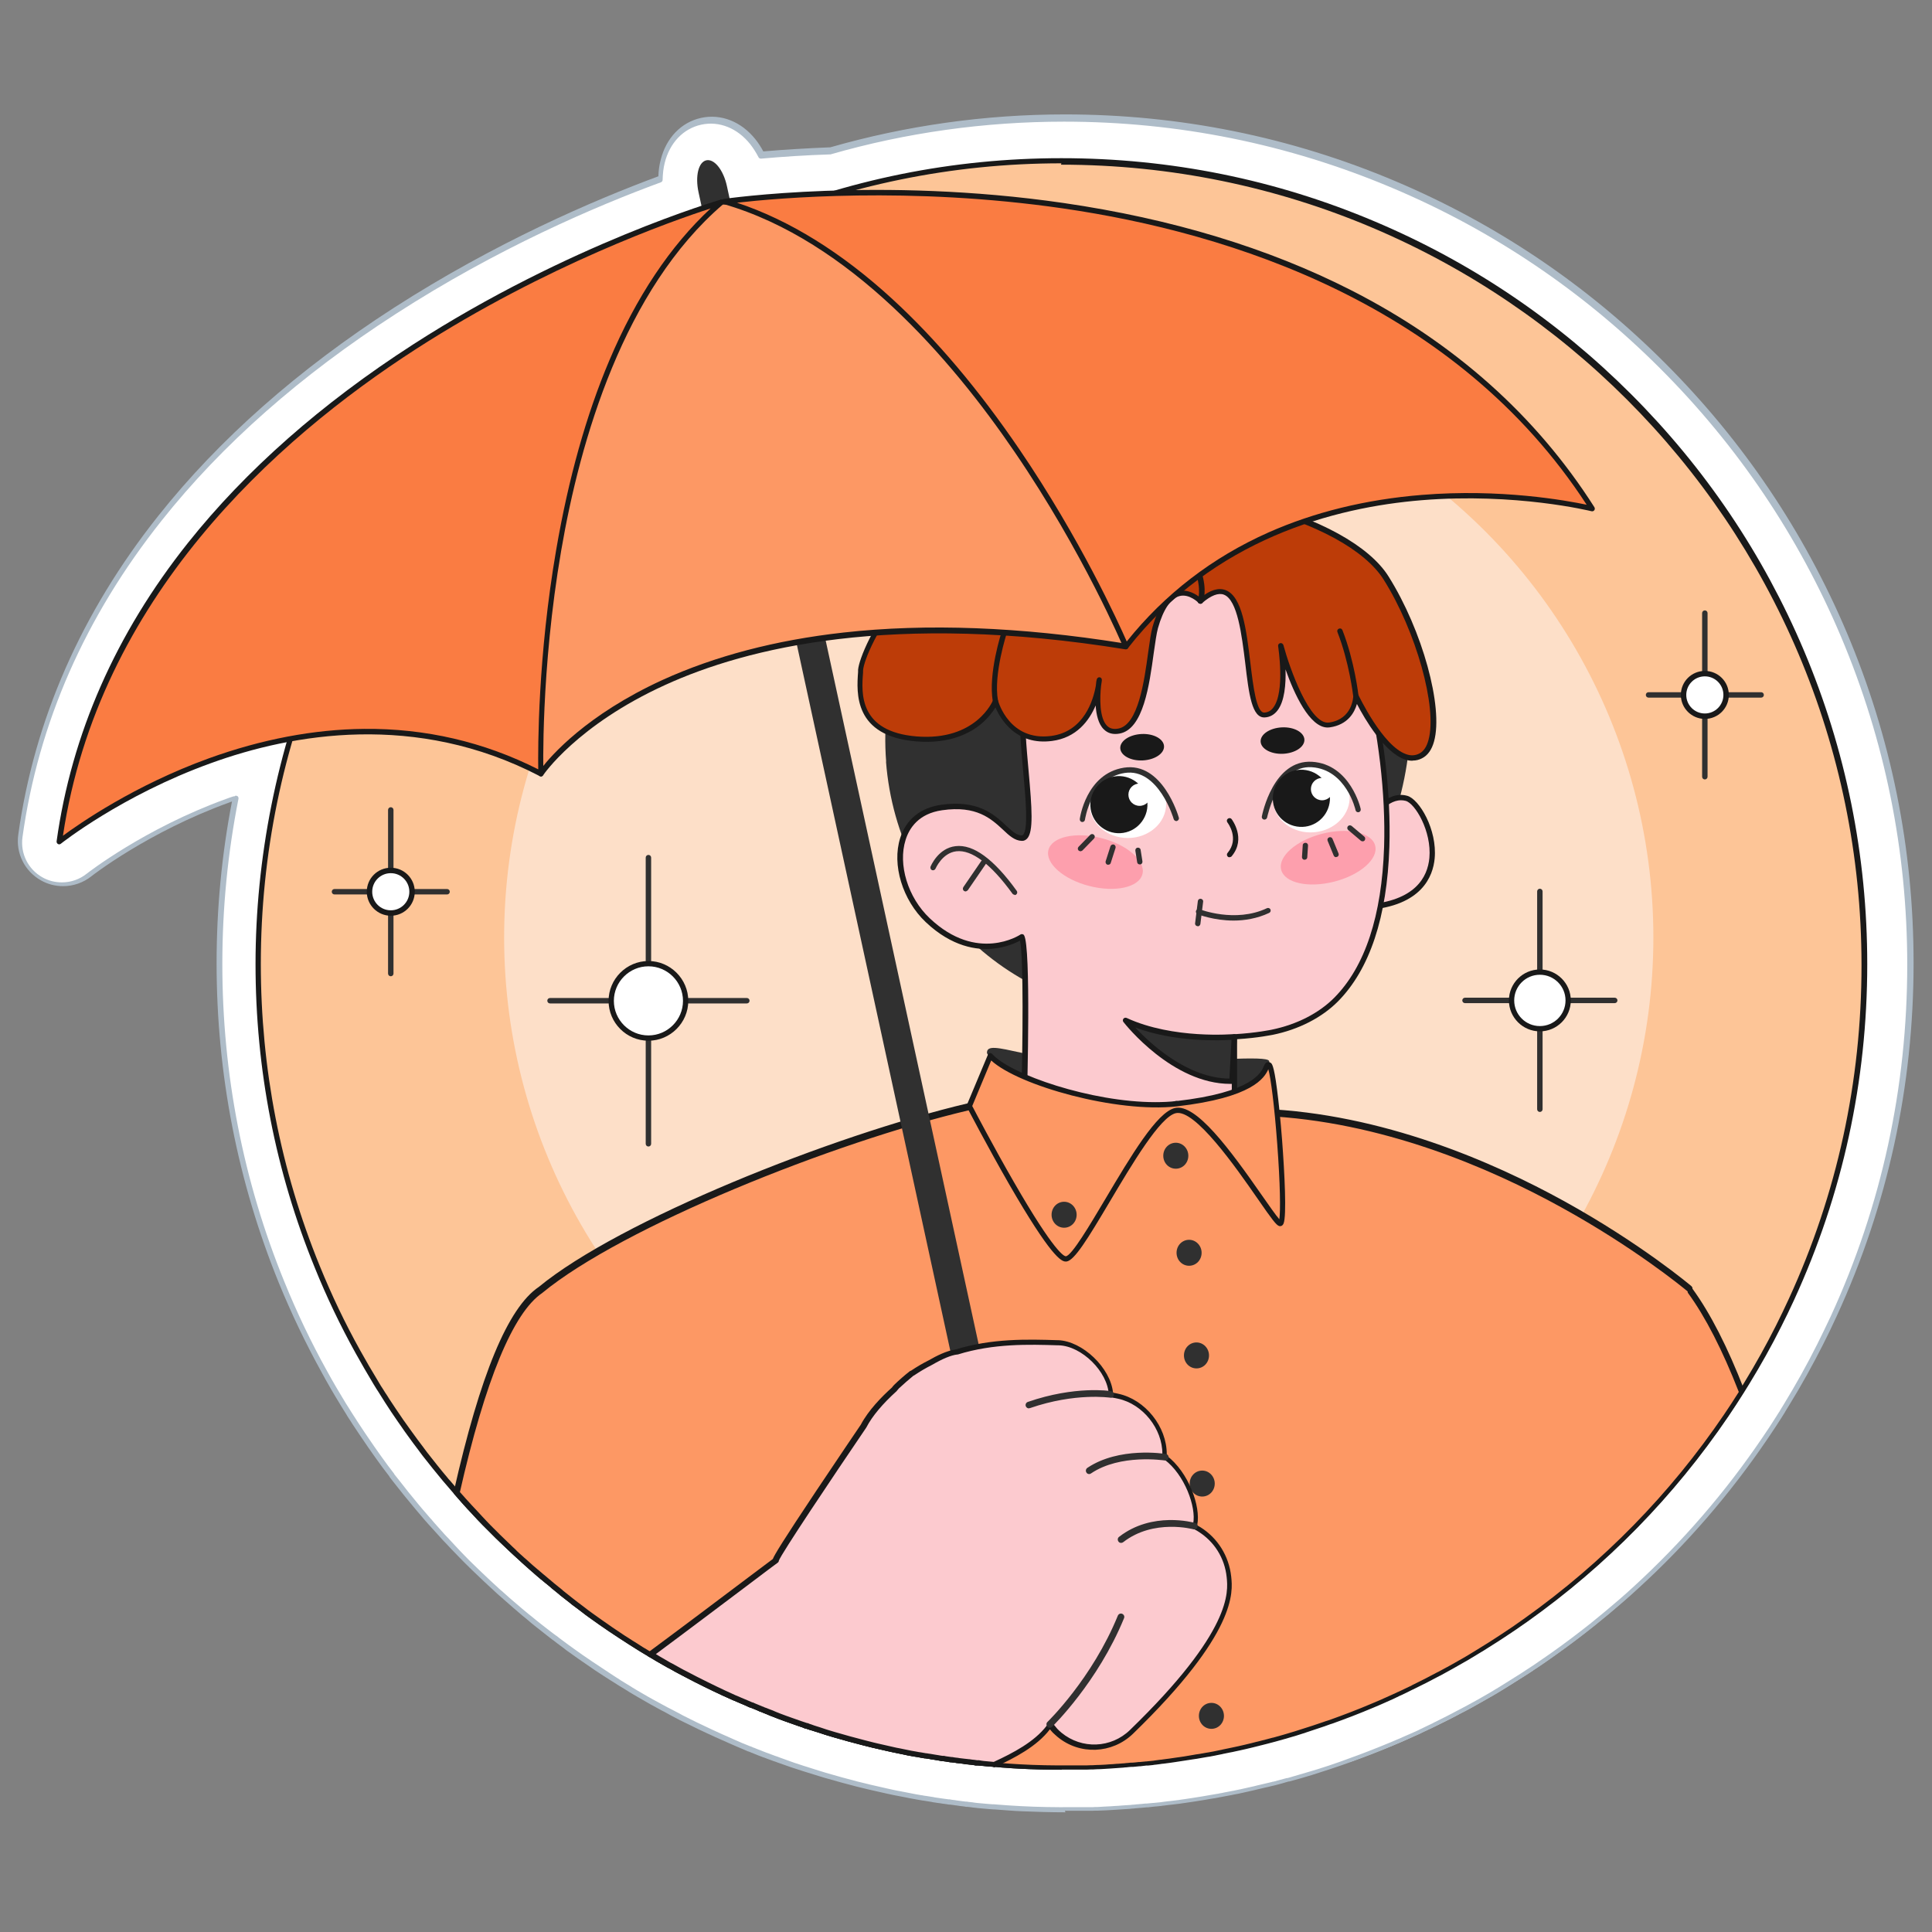 <svg xmlns="http://www.w3.org/2000/svg" id="Layer_1" data-name="Layer 1" viewBox="0 0 128 128"><rect x="0" y="0" width="128" height="128" fill="#808080" stroke="none"/><defs><style> .cls-1 { fill: #fa7c42; } .cls-2 { fill: #fd9fad; } .cls-3 { fill: #fdc597; } .cls-4 { fill: #303030; } .cls-5 { fill: #fccacf; } .cls-6 { fill: #fff; } .cls-7 { fill: #fddfc8; } .cls-8 { fill: #aebcc8; } .cls-9 { fill: #191919; } .cls-10 { fill: #fd9864; } .cls-11 { fill: #bd3c08; } </style></defs><g><path class="cls-6" d="M122.22,42.05c-2.82-6.67-6.86-12.67-12.01-17.81s-11.14-9.19-17.81-12.01c-6.91-2.92-14.25-4.4-21.81-4.4-5.29,0-10.51.73-15.52,2.18-1.83.06-3.39.17-4.57.28-.16-.32-.35-.61-.55-.88-.89-1.13-2.17-1.63-3.42-1.36-1.26.27-2.21,1.27-2.55,2.66-.09.37-.14.76-.14,1.17-3.91,1.44-10.67,4.27-17.6,8.74-6.31,4.07-11.55,8.69-15.56,13.73-5.09,6.4-8.2,13.48-9.25,21.05-.16,1.15.39,2.27,1.4,2.84.42.24.9.37,1.39.37.64,0,1.26-.22,1.76-.61.04-.03,3.78-2.97,9.18-4.92.16-.06.32-.12.49-.17-.71,3.59-1.07,7.27-1.07,10.98,0,7.31,1.39,14.42,4.12,21.13.83,2.03,1.78,4.02,2.84,5.94.39.71.81,1.43,1.24,2.13.07.11.14.23.21.34.05.08.1.16.15.24.05.08.09.15.14.22.05.08.1.16.15.23.05.08.11.17.16.25.29.45.59.89.88,1.32.07.1.13.19.2.29.09.13.19.27.28.4.07.09.13.19.2.28.26.37.54.74.84,1.13v.02c.09.11.17.21.25.31.45.58.91,1.16,1.38,1.72.07.08.14.17.21.25.18.21.37.43.56.65.02.02.03.04.05.05.07.09.15.17.22.25.18.21.37.42.59.66l.08.09c.06.07.12.13.18.2v.02c.11.1.2.2.29.3.08.09.17.18.25.27.11.12.22.23.34.35.08.08.16.17.24.25.19.2.4.41.66.66.1.1.2.19.3.29.21.2.42.4.62.59.1.1.2.19.31.29.12.11.24.22.36.33l.04.04c.08.07.15.14.23.2.34.31.66.59.97.85.09.08.18.15.27.23l.08.07c.1.08.19.16.29.25.11.09.21.18.32.26.07.06.14.11.21.17l.12.1c.1.08.2.16.3.24l.04.03c.22.17.44.35.67.52.11.08.21.16.32.24h.01c.12.1.23.19.35.27.1.08.21.15.31.23l.12.09c.08.06.17.12.25.18.46.34.93.67,1.39.98.27.18.5.33.71.48.12.08.24.16.36.24l.04.03c.1.07.21.13.31.2.12.08.24.15.37.23l.04.03c.1.06.21.13.31.19l.36.22c.05.03.1.06.16.09l.1.06s.09.05.13.08l.36.21c.29.17.55.32.8.45l.13.07c.07.04.13.07.2.11.13.07.25.14.38.21.13.07.25.14.38.2.1.05.2.1.29.15.16.08.32.17.47.25l.09.05c.1.05.2.1.29.14.12.06.24.12.36.18.2.1.4.2.6.29h0s0,0,0,0c.2.1.4.19.6.28.07.03.13.06.2.09.2.09.39.18.57.26l.09.04c.1.04.2.09.3.13l.06.02c.11.05.23.1.34.15.13.06.27.11.4.17.1.04.21.09.31.13.13.05.26.11.39.16h.02c.08.04.16.07.24.1h.02c.08.04.16.07.24.1.11.04.22.08.33.13l.14.05c.07.03.15.06.22.08l.45.17c.06.02.12.04.18.06l.1.04c.13.05.26.1.4.14.12.04.24.09.36.13l.17.06c.08.03.16.06.24.08h.03c.07.03.14.06.21.08l.21.07c.1.03.2.06.3.1h.04c.13.05.26.1.39.14l.32.1c.14.04.29.09.43.13.69.2,1.4.4,2.11.58.21.05.41.1.62.15.08.02.16.04.25.06.39.09.78.18,1.15.26.14.03.28.06.42.09.14.03.28.06.41.08.14.03.27.05.41.08.12.02.24.05.36.07.11.02.21.04.32.06.12.02.24.04.35.06.02,0,.05,0,.07.01.09.02.17.03.26.04.1.02.21.03.31.05.08.01.16.03.24.04l.18.03s.05,0,.08.01l.14.02c.07.01.14.02.21.03.1.01.2.03.3.04h.07c.08.02.16.03.24.04.07,0,.14.02.21.03.12.02.25.03.37.05.09.01.17.02.26.03h.06c.07.01.14.02.21.03.11.01.22.02.33.04h.12c.12.02.24.04.37.05.15.01.3.03.46.04l.28.02s.05,0,.07,0l.26.02c.22.02.44.03.67.05.28.02.56.03.84.05.96.05,1.94.07,2.91.07.18,0,.36,0,.54,0,.13,0,.26,0,.39,0,.03,0,.06,0,.09,0,.07,0,.14,0,.21,0,.08,0,.17,0,.24,0,.05,0,.1,0,.14,0h.15c.09,0,.18-.01.27-.01h.15c.16-.01.33-.02.49-.03h.01c.23-.01.46-.02.68-.04.15,0,.3-.02.45-.03.15-.01.3-.02.45-.03.08,0,.16-.01.23-.02.11,0,.22-.02.32-.03.04,0,.09,0,.13-.01.14-.01.27-.02.42-.04.03,0,.06,0,.09,0,.14-.01.29-.03.43-.04h.03s.07-.01.1-.01c.1-.01.2-.02.3-.03.07,0,.15-.02.23-.03l.32-.04c.07,0,.13-.02.2-.02.16-.02.33-.04.49-.06.04,0,.08-.01.13-.02l.22-.03c.41-.06.82-.12,1.23-.19.17-.03.35-.06.52-.09.16-.03.32-.05.47-.08.06,0,.11-.02.16-.03.12-.02.24-.04.36-.07l.11-.02c.14-.03.28-.05.41-.08.04,0,.08-.01.11-.02.13-.03.25-.05.38-.08h.01c.14-.03.27-.06.4-.09.1-.02.21-.05.31-.07.14-.03.28-.06.42-.1.16-.04.32-.07.47-.11.11-.03.22-.05.34-.08l.17-.04s.04-.01.06-.02h.04c.34-.09.62-.17.89-.24.02,0,.03,0,.05-.01.51-.14,1.02-.29,1.5-.43.17-.05.33-.1.5-.16.49-.15.99-.32,1.48-.49.11-.04.22-.08.33-.12l.14-.05s.02,0,.03,0c0,0,.02,0,.03,0h0c.96-.34,1.93-.72,2.87-1.11.16-.07.31-.13.47-.2l.05-.02c.14-.06.28-.12.43-.19.16-.07.31-.14.46-.21.15-.07.3-.14.44-.2l.03-.02c.16-.07.32-.15.47-.22.13-.06.27-.13.4-.19l.09-.04c.6-.29,1.19-.59,1.76-.9.01,0,.03-.02.04-.02.15-.08.3-.16.45-.24.45-.25.89-.49,1.31-.74l.09-.05c.12-.07.24-.14.36-.21l.08-.05c.13-.08.26-.15.38-.23.12-.08.25-.15.37-.23.31-.19.64-.4.97-.61.13-.08.26-.17.39-.25.1-.06.2-.13.29-.2.19-.12.37-.25.56-.38.33-.22.6-.41.85-.59.85-.61,1.69-1.24,2.51-1.89.65-.52,1.3-1.06,1.92-1.61.31-.27.63-.55.93-.83,3.22-2.95,6.11-6.28,8.58-9.92.31-.45.62-.92.92-1.4l.15-.24s0,0,0,0l.07-.11h0c.1-.17.2-.33.3-.5.78-1.28,1.52-2.61,2.2-3.95.31-.61.62-1.25.91-1.89,3.37-7.34,5.08-15.2,5.08-23.34,0-7.56-1.48-14.9-4.4-21.81Z"></path><path class="cls-8" d="M70.59,120.07c-.97,0-1.95-.03-2.91-.07-.28-.01-.56-.03-.84-.05-.23-.02-.45-.03-.67-.05l-.26-.02s-.05,0-.07,0l-.27-.02c-.15-.01-.3-.03-.45-.04-.12-.01-.23-.02-.34-.03l-.16-.02c-.11-.01-.22-.02-.32-.04-.07,0-.13-.02-.2-.02h-.08c-.08-.02-.16-.03-.25-.04-.12-.01-.25-.03-.37-.05-.07,0-.14-.02-.22-.03-.08-.01-.16-.02-.24-.03h-.07c-.11-.02-.21-.04-.31-.05-.07,0-.14-.02-.21-.03l-.14-.02s-.05,0-.08-.01l-.2-.03c-.07-.01-.15-.02-.22-.04-.1-.02-.21-.03-.31-.05-.08-.01-.17-.03-.26-.04-.02,0-.05,0-.07-.01-.11-.02-.23-.04-.35-.06-.1-.02-.21-.04-.32-.06-.12-.02-.24-.04-.36-.07-.13-.03-.27-.05-.41-.08-.14-.03-.28-.05-.42-.08-.14-.03-.28-.06-.42-.09-.37-.08-.76-.17-1.15-.26-.09-.02-.17-.04-.25-.06-.21-.05-.41-.1-.62-.15-.71-.18-1.42-.38-2.12-.58-.14-.04-.28-.08-.43-.13l-.32-.1c-.13-.04-.26-.08-.39-.12l-.06-.02c-.1-.03-.19-.06-.29-.09l-.46-.15c-.08-.03-.16-.05-.25-.08l-.17-.06c-.12-.04-.24-.08-.37-.13-.13-.05-.26-.09-.4-.14l-.1-.04c-.06-.02-.12-.04-.18-.06l-.46-.17c-.07-.03-.15-.06-.22-.08l-.13-.05c-.11-.04-.22-.08-.33-.13-.08-.03-.16-.06-.24-.1h-.02c-.08-.04-.16-.07-.24-.1h-.02c-.13-.06-.26-.11-.39-.17-.1-.04-.21-.09-.31-.13h0c-.13-.06-.26-.11-.39-.17-.11-.05-.22-.1-.34-.15l-.06-.03c-.1-.04-.2-.09-.3-.13l-.09-.04c-.19-.08-.38-.17-.57-.26l-.2-.09c-.2-.09-.4-.19-.6-.28h0c-.2-.1-.4-.2-.61-.3-.12-.06-.24-.12-.37-.18-.09-.04-.19-.09-.29-.14l-.09-.05c-.16-.08-.31-.16-.48-.25-.1-.05-.19-.1-.29-.16-.12-.07-.25-.14-.38-.2-.12-.07-.25-.14-.38-.21-.07-.04-.13-.07-.2-.11l-.13-.07c-.25-.14-.51-.29-.8-.46l-.36-.21s-.09-.05-.13-.08l-.12-.07s-.1-.06-.14-.09l-.36-.22c-.11-.07-.21-.13-.31-.19l-.04-.03c-.12-.08-.25-.15-.37-.23l-.36-.23c-.12-.08-.24-.16-.37-.24-.22-.14-.44-.29-.71-.48-.46-.31-.93-.64-1.4-.98-.09-.06-.17-.12-.25-.19l-.12-.09c-.1-.08-.21-.15-.31-.23-.12-.09-.23-.18-.35-.27h-.01c-.11-.09-.21-.17-.32-.25-.23-.18-.45-.35-.67-.53l-.04-.03c-.1-.08-.2-.16-.3-.24l-.12-.1c-.07-.06-.14-.12-.21-.18-.1-.09-.21-.17-.32-.26-.1-.08-.2-.17-.29-.25l-.08-.07c-.09-.08-.18-.15-.27-.23-.31-.27-.63-.55-.98-.86-.08-.07-.15-.14-.23-.21l-.04-.04c-.12-.11-.24-.22-.36-.33-.1-.09-.2-.19-.31-.29-.2-.19-.41-.39-.62-.59-.1-.1-.2-.2-.3-.29-.26-.25-.46-.46-.66-.66-.08-.08-.16-.17-.24-.25-.11-.11-.23-.23-.34-.35-.08-.09-.17-.18-.25-.27-.09-.09-.18-.19-.27-.28l-.03-.03c-.06-.06-.12-.13-.18-.2l-.08-.09c-.22-.24-.42-.46-.6-.66-.08-.08-.15-.17-.23-.26-.01-.02-.03-.03-.05-.05-.19-.22-.38-.44-.56-.66-.07-.08-.14-.17-.21-.25-.47-.56-.94-1.14-1.39-1.72-.08-.1-.16-.21-.24-.31v-.02c-.31-.4-.59-.77-.85-1.14-.07-.09-.13-.18-.2-.28-.09-.13-.19-.27-.28-.4-.07-.09-.13-.19-.2-.29-.3-.43-.59-.87-.89-1.32-.05-.08-.11-.17-.16-.25-.05-.07-.1-.15-.15-.23-.05-.07-.09-.15-.14-.23-.05-.08-.1-.16-.15-.24-.07-.11-.14-.22-.21-.34-.43-.7-.85-1.42-1.24-2.14-1.06-1.92-2.02-3.92-2.85-5.95-2.74-6.73-4.13-13.87-4.13-21.2,0-3.6.34-7.2,1.02-10.71-.07.02-.13.05-.19.07-5.36,1.94-9.1,4.86-9.13,4.89-.53.42-1.19.65-1.87.65-.52,0-1.03-.13-1.48-.39-1.07-.61-1.66-1.79-1.49-3.02,1.06-7.6,4.18-14.72,9.29-21.14,4.02-5.06,9.27-9.69,15.6-13.77,6.7-4.31,13.2-7.11,17.52-8.71.01-.38.06-.74.15-1.08.36-1.46,1.36-2.5,2.68-2.79,1.32-.29,2.67.25,3.6,1.42.19.24.37.51.52.8,1.43-.12,2.92-.21,4.44-.27,5.02-1.44,10.25-2.18,15.55-2.18,7.59,0,14.95,1.49,21.88,4.42,6.69,2.83,12.71,6.88,17.87,12.05,5.16,5.16,9.21,11.17,12.05,17.87,2.93,6.93,4.42,14.29,4.42,21.88,0,8.17-1.71,16.05-5.1,23.41-.29.64-.6,1.28-.91,1.89-.68,1.34-1.42,2.68-2.21,3.96-.1.16-.2.33-.3.49,0,0,0,0,0,.01l-.07.11s0,0,0,0l-.15.24c-.31.48-.62.96-.93,1.41-2.48,3.65-5.37,7-8.61,9.95-.3.28-.62.56-.94.84-.63.55-1.28,1.09-1.93,1.61-.81.65-1.66,1.29-2.52,1.9-.26.18-.53.37-.85.6-.19.13-.38.26-.57.38-.1.07-.2.13-.3.2-.13.08-.26.17-.39.25-.33.21-.66.42-.98.62-.12.08-.25.15-.37.23-.12.07-.25.15-.38.23l-.08.05c-.12.07-.24.14-.36.21l-.09.05c-.42.24-.86.49-1.31.74-.15.08-.3.16-.45.24-.02,0-.03.02-.05.02-.57.31-1.17.61-1.77.9l-.09.05c-.13.06-.27.13-.4.19-.15.07-.31.15-.47.22l-.03.02c-.15.07-.3.14-.45.2-.15.07-.3.14-.46.21-.15.06-.29.13-.43.19l-.05.02c-.16.07-.31.13-.47.2-.94.4-1.91.77-2.88,1.12l-.2.07c-.11.04-.22.08-.34.12-.5.17-1,.34-1.48.49-.17.05-.34.11-.5.16-.49.15-1,.3-1.5.43h-.05c-.27.09-.56.16-.89.25l-.09.02s0,0,0,0l-.17.04c-.11.03-.23.06-.34.08-.15.04-.31.07-.47.11-.14.03-.28.07-.42.1-.1.02-.21.05-.31.07-.13.03-.26.06-.4.09h-.01c-.13.03-.25.06-.38.08-.03,0-.07.02-.11.02-.14.03-.28.06-.41.08l-.11.02c-.12.02-.24.05-.36.07-.05,0-.11.02-.16.03-.15.03-.31.06-.47.08-.17.03-.35.06-.52.09-.42.07-.83.13-1.24.19l-.22.03s-.08.01-.13.02c-.16.02-.33.04-.49.06-.07,0-.13.02-.2.02l-.31.04c-.08,0-.15.02-.23.03-.1.01-.2.02-.3.03-.03,0-.07,0-.1.01h-.03c-.14.02-.29.03-.43.05-.03,0-.06,0-.09,0-.14.01-.28.03-.42.04-.05,0-.09,0-.14.01-.1,0-.21.02-.32.03-.07,0-.15.01-.23.02-.15.01-.3.02-.46.03-.15.01-.3.02-.45.03-.22.01-.45.03-.68.04h-.01c-.17,0-.33.02-.5.02h-.17c-.08,0-.17.01-.26.01h-.15s-.1,0-.15,0c-.08,0-.16,0-.24,0-.07,0-.14,0-.21,0-.03,0-.06,0-.09,0-.12,0-.26,0-.39,0-.18,0-.36,0-.55,0ZM15.62,52.71s.08.02.12.04c.05.04.07.11.06.17-.71,3.58-1.07,7.26-1.07,10.94,0,7.29,1.38,14.37,4.11,21.06.82,2.02,1.77,4.01,2.83,5.92.39.71.81,1.43,1.24,2.13.07.11.14.22.21.33.05.08.1.16.15.24.05.08.09.15.14.22.05.08.1.16.15.23.05.09.11.17.16.25.29.45.59.89.88,1.31.07.1.13.19.2.29.09.13.19.27.28.4.07.09.13.18.2.28.26.37.54.74.84,1.13v.02c.09.11.17.21.25.31.45.58.91,1.16,1.38,1.72.07.08.14.17.21.25.18.21.37.43.56.65.02.02.03.03.05.05.08.09.15.17.22.26.18.2.37.42.59.66l.08.09c.06.07.12.13.18.19l.03.03c.09.09.18.19.26.28.08.09.17.18.25.27.11.12.22.23.33.35.08.08.16.17.24.25.19.2.4.41.66.66.1.1.2.19.3.29.21.2.42.4.62.59.1.1.2.19.3.28.12.11.24.22.36.33l.04.04c.08.07.15.14.23.2.34.31.66.59.97.85.09.08.18.15.27.23l.08.07c.1.08.19.16.29.24.11.09.21.18.32.26.07.06.14.11.21.17l.12.1c.1.08.2.16.3.24l.04.03c.22.17.44.35.67.52.11.08.21.16.32.24h.01c.12.1.23.18.35.27.1.08.21.15.31.23l.12.09c.08.06.17.12.25.18.46.34.93.66,1.39.97.27.18.49.33.71.47.12.08.24.16.36.24l.35.23c.12.08.24.15.36.23l.04.03c.1.06.21.13.31.19l.36.22s.09.06.14.09l.12.07s.09.05.13.08l.36.21c.29.17.55.32.79.45l.13.07c.07.04.13.07.2.11.13.07.25.14.37.2.13.07.25.14.38.2.1.05.2.1.29.15.16.08.32.17.47.25l.09.05c.1.05.19.1.28.14.12.06.24.12.36.18.2.1.4.2.6.29h0c.2.1.4.19.59.28l.19.09c.2.09.39.18.57.26l.09.04c.1.04.2.09.3.13l.06.03c.11.05.23.1.34.15.13.06.26.11.39.17h0c.1.05.21.09.31.13.13.05.26.11.39.16h.02c.08.04.16.07.23.1h.02c.08.04.16.07.24.1.11.04.22.08.33.13l.13.05c.07.03.15.06.22.08l.45.17c.06.02.12.04.18.06l.1.04c.13.05.26.09.39.14.12.04.24.09.36.13l.17.06c.08.03.16.06.24.08l.45.15c.09.03.19.06.29.09l.06.02c.13.04.26.08.38.12l.32.1c.14.04.29.09.42.13.69.2,1.4.4,2.1.58.21.05.41.1.62.15.08.02.16.04.24.06.39.09.78.18,1.14.26.14.03.28.06.41.09.14.03.28.06.41.08.14.03.27.05.41.08.12.02.24.05.36.07.11.02.21.04.31.06.12.02.24.04.35.06.03,0,.05,0,.07.01.09.02.18.03.26.04.1.02.21.03.31.05.08.01.15.02.22.04l.2.03s.05,0,.07.01l.14.02c.07.01.14.02.21.03.1.01.2.03.3.04h.07c.08.02.16.03.24.04.07,0,.14.02.21.03.12.02.24.03.37.05.08.01.16.02.25.03h.07c.07.02.14.02.2.03.11.01.22.02.32.04l.16.02c.11.01.22.02.33.03.16.01.3.03.45.04l.27.02s.05,0,.07,0l.27.02c.22.02.44.03.66.05.28.02.55.03.84.05,1.14.06,2.3.08,3.44.07.13,0,.26,0,.39,0,.03,0,.06,0,.09,0,.07,0,.14,0,.21,0,.08,0,.16,0,.24,0,.05,0,.1,0,.14,0h.15c.08,0,.17,0,.25-.01h.17c.16-.01.33-.02.49-.03h.01c.23-.01.45-.02.68-.04.15,0,.3-.02.44-.03.15-.01.3-.02.45-.03.08,0,.16-.01.23-.02.11,0,.22-.02.32-.03.05,0,.09,0,.13-.01.14-.01.28-.02.42-.04.03,0,.06,0,.09,0,.14-.01.29-.03.43-.04h.03s.07-.01.1-.01c.1-.01.2-.02.3-.03.07,0,.15-.02.23-.03l.32-.04c.07,0,.13-.02.19-.02.16-.02.33-.04.49-.06.04,0,.08-.01.13-.02l.22-.03c.4-.06.82-.12,1.23-.19.17-.03.35-.06.52-.09.16-.03.31-.05.47-.08.06,0,.11-.02.16-.03.12-.02.24-.04.36-.07l.11-.02c.14-.03.28-.05.41-.08.04,0,.07-.01.11-.02.13-.03.25-.05.38-.08h.01c.13-.03.27-.06.4-.09.11-.02.21-.05.31-.07.14-.03.28-.06.42-.1.16-.04.32-.07.47-.11.11-.03.22-.05.34-.08l.17-.04s.04-.01.06-.02h.04c.33-.09.61-.17.89-.24h.05c.5-.15,1.01-.3,1.5-.44.17-.05.33-.1.5-.15.49-.15.98-.32,1.47-.49.11-.04.22-.08.33-.12l.19-.07c.96-.34,1.92-.72,2.86-1.11.16-.07.31-.13.47-.2l.05-.02c.14-.06.28-.12.43-.19.15-.07.31-.14.46-.2.15-.07.3-.14.44-.2l.03-.02c.16-.07.31-.15.46-.22.13-.06.27-.13.4-.19l.09-.05c.59-.29,1.19-.59,1.76-.9l.04-.02c.15-.08.3-.16.45-.24.45-.24.89-.49,1.3-.73l.09-.05c.12-.07.24-.14.35-.21l.08-.05c.13-.08.26-.15.38-.23.12-.07.25-.15.37-.23.31-.19.64-.4.97-.61.13-.08.26-.17.38-.25.1-.06.2-.13.29-.19.19-.12.37-.25.56-.38.33-.22.59-.41.85-.59.85-.6,1.69-1.24,2.5-1.88.65-.52,1.29-1.06,1.92-1.6.32-.28.63-.55.93-.83,3.21-2.94,6.09-6.26,8.55-9.89.31-.45.62-.92.92-1.4l.15-.24.15.09-.15-.09.07-.1s0,0,0-.01c.1-.16.2-.33.3-.49.78-1.28,1.52-2.6,2.19-3.94.31-.61.61-1.25.91-1.88,3.36-7.32,5.06-15.15,5.06-23.27,0-7.54-1.48-14.86-4.39-21.74-2.81-6.65-6.84-12.63-11.97-17.76-5.13-5.13-11.1-9.16-17.76-11.97-6.89-2.91-14.2-4.39-21.74-4.39-5.27,0-10.48.73-15.48,2.17-.01,0-.03,0-.04,0-1.57.05-3.1.15-4.56.28-.07,0-.14-.03-.17-.1-.16-.31-.34-.59-.54-.85-.85-1.07-2.06-1.56-3.25-1.3-1.19.26-2.09,1.2-2.42,2.53-.09.35-.13.73-.14,1.13,0,.07-.05.14-.12.16-4.3,1.58-10.84,4.38-17.56,8.72-6.3,4.06-11.52,8.66-15.51,13.69-5.07,6.37-8.17,13.43-9.22,20.97-.15,1.08.37,2.13,1.31,2.66.4.23.85.34,1.3.34.6,0,1.18-.2,1.65-.58.04-.03,3.82-2.99,9.23-4.95.16-.06.33-.12.49-.17.02,0,.04,0,.06,0ZM118.13,93.54h0,0Z"></path></g><g><path class="cls-3" d="M123.54,63.86c0,7.91-1.73,15.42-4.82,22.16-.28.6-.57,1.2-.86,1.79-.65,1.28-1.34,2.53-2.09,3.75-.12.19-.24.38-.36.57-.33.53-.68,1.06-1.03,1.58-3.57,5.26-8.06,9.85-13.24,13.53-.27.19-.54.38-.81.57-.18.12-.36.24-.54.36-.09.06-.18.12-.27.18-.12.08-.25.16-.37.24-.31.2-.62.39-.93.58-.11.07-.23.14-.35.21-.14.08-.27.17-.41.25,0,0,0,0-.01,0-.12.07-.24.14-.35.21-.03.02-.06.03-.09.05-.55.32-1.11.63-1.67.93h0c-.56.3-1.13.59-1.71.87-.03.01-.06.03-.09.04-.13.06-.25.12-.38.18-.15.07-.3.14-.44.21-.15.07-.3.14-.45.2-.15.07-.3.13-.45.2-.15.07-.3.13-.45.2-.15.06-.3.13-.45.19-.9.38-1.82.73-2.75,1.06,0,0-.02,0-.03,0-.15.05-.3.1-.45.16-.47.16-.94.32-1.41.46-.16.05-.32.1-.47.15-.47.14-.95.28-1.43.41,0,0,0,0,0,0-.29.08-.59.16-.89.23-.04.01-.09.02-.13.03-.14.04-.28.07-.43.11-.15.04-.3.07-.46.11-.13.03-.26.06-.39.09-.09.02-.19.04-.28.06-.13.03-.26.06-.39.08-.13.03-.26.05-.39.08-.03,0-.05.01-.08.02-.13.03-.27.05-.4.08-.03,0-.06.01-.09.02-.12.02-.25.05-.37.07-.04,0-.09.02-.13.02-.15.03-.3.05-.46.08-.17.03-.33.06-.5.08-.39.06-.77.12-1.16.18-.11.02-.23.03-.34.05-.15.02-.31.04-.46.06-.06,0-.11.01-.17.02-.1.01-.2.02-.3.04-.08,0-.15.02-.23.03-.1.01-.19.02-.29.03-.04,0-.08,0-.12.01-.14.01-.28.03-.42.04-.02,0-.04,0-.07,0-.14.01-.27.03-.41.04-.04,0-.07,0-.11,0-.11,0-.22.02-.32.03-.07,0-.15.01-.22.02-.14.01-.29.02-.43.03-.14,0-.27.02-.41.03-.22.01-.44.03-.65.04-.16,0-.32.01-.48.02-.13,0-.26,0-.39.01-.03,0-.06,0-.09,0-.07,0-.13,0-.2,0-.07,0-.15,0-.22,0-.07,0-.15,0-.22,0-.02,0-.04,0-.06,0-.13,0-.25,0-.38,0-.17,0-.35,0-.52,0-.93,0-1.85-.02-2.76-.07-.27-.01-.53-.03-.8-.05-.21-.01-.42-.03-.63-.05-.06,0-.12,0-.18-.01h-.14s-.27-.03-.27-.03c-.15-.01-.3-.03-.44-.04-.13-.01-.25-.03-.38-.04-.02,0-.05,0-.07,0-.11-.01-.22-.02-.32-.04-.07,0-.13-.02-.2-.02-.1-.01-.2-.02-.3-.04-.11-.01-.23-.03-.34-.04-.07,0-.14-.02-.21-.03-.09-.01-.18-.02-.27-.04-.11-.01-.22-.03-.32-.05-.1-.01-.21-.03-.31-.04-.04,0-.09-.01-.14-.02-.12-.02-.24-.04-.35-.06-.1-.02-.2-.03-.29-.05-.09-.01-.18-.03-.27-.04,0,0-.02,0-.03,0-.12-.02-.24-.04-.36-.06-.1-.02-.2-.04-.3-.05-.11-.02-.23-.04-.34-.06-.13-.02-.26-.05-.39-.08-.13-.03-.26-.05-.39-.08-.13-.03-.26-.05-.39-.08-.37-.08-.73-.16-1.1-.25-.07-.02-.14-.03-.22-.05-.2-.05-.4-.1-.6-.15-.67-.17-1.34-.35-2-.55-.13-.04-.27-.08-.4-.12-.1-.03-.21-.06-.31-.1-.12-.04-.24-.08-.36-.12-.11-.03-.22-.07-.32-.1-.03,0-.05-.02-.08-.03-.11-.04-.22-.07-.32-.11-.01,0-.03,0-.04-.01-.1-.03-.21-.07-.31-.11-.03,0-.05-.02-.08-.03-.11-.04-.23-.08-.34-.12-.12-.04-.25-.09-.37-.13-.09-.03-.18-.07-.28-.1-.1-.04-.19-.07-.29-.11,0,0-.02,0-.03-.01-.1-.04-.2-.08-.31-.12-.03-.01-.07-.03-.1-.04-.12-.04-.23-.09-.35-.14-.08-.03-.16-.06-.25-.1-.08-.03-.16-.06-.24-.09-.12-.05-.24-.1-.36-.15-.1-.04-.2-.08-.3-.12-.13-.05-.25-.11-.38-.16-.13-.05-.25-.11-.38-.16-.13-.05-.25-.11-.38-.17-.24-.11-.48-.22-.72-.33-.39-.18-.77-.36-1.15-.55-.11-.06-.23-.11-.34-.17-.12-.06-.24-.12-.36-.18-.24-.13-.49-.25-.73-.38-.12-.06-.24-.13-.36-.19-.12-.06-.24-.13-.36-.2-.1-.06-.21-.12-.31-.17-.25-.14-.5-.28-.75-.43-.12-.07-.23-.14-.35-.21-.05-.03-.1-.06-.14-.09-.07-.04-.14-.08-.2-.12-.12-.07-.23-.14-.35-.21-.12-.07-.23-.14-.34-.21-.12-.07-.23-.14-.34-.22-.11-.07-.23-.15-.34-.22-.11-.07-.23-.15-.34-.22-.23-.15-.45-.3-.67-.45-.45-.3-.89-.61-1.33-.93-.11-.08-.22-.16-.33-.24-.11-.08-.22-.16-.33-.24-.11-.08-.22-.16-.32-.24-.11-.08-.22-.16-.32-.25-.21-.16-.43-.33-.64-.5-.11-.08-.21-.17-.32-.25-.1-.09-.21-.17-.31-.26-.1-.09-.21-.17-.31-.26-.1-.09-.21-.17-.31-.26-.1-.08-.19-.16-.29-.25-.31-.27-.62-.54-.93-.82-.09-.08-.17-.16-.26-.23-.11-.1-.23-.21-.34-.31-.1-.09-.2-.18-.3-.28-.2-.18-.39-.37-.58-.56-.1-.09-.19-.19-.29-.28-.21-.2-.42-.41-.62-.62-.08-.08-.16-.16-.24-.24-.11-.11-.21-.22-.32-.33-.08-.09-.16-.17-.24-.26-.09-.1-.18-.2-.28-.3-.08-.09-.17-.18-.25-.27-.19-.21-.38-.41-.56-.62-.07-.08-.15-.17-.22-.25-.01-.01-.02-.03-.04-.04-.18-.21-.36-.42-.54-.63-.06-.07-.13-.15-.19-.22-.45-.54-.9-1.09-1.33-1.65-.08-.1-.16-.2-.24-.31-.27-.36-.54-.72-.8-1.08-.06-.08-.12-.17-.18-.25-.09-.13-.18-.26-.27-.38-.06-.09-.13-.18-.19-.27-.29-.42-.57-.83-.84-1.26-.05-.08-.1-.16-.15-.24-.05-.07-.09-.14-.14-.21-.04-.07-.09-.14-.13-.21-.05-.08-.1-.16-.15-.23-.07-.11-.13-.21-.2-.32-.41-.66-.8-1.34-1.18-2.02-1-1.82-1.91-3.7-2.69-5.64-2.52-6.19-3.91-12.97-3.91-20.07,0-29.39,23.83-53.22,53.22-53.22s53.22,23.83,53.22,53.22Z"></path><path class="cls-9" d="M70.32,117.25c-.92,0-1.85-.02-2.77-.07-.27-.01-.53-.03-.8-.05-.21-.01-.42-.03-.63-.05l-.59-.05c-.15-.01-.3-.03-.44-.04-.11-.01-.22-.02-.33-.03h-.13c-.11-.02-.21-.04-.32-.05-.07,0-.13-.02-.2-.02h-.03c-.09-.01-.18-.02-.27-.04-.11-.01-.23-.03-.34-.04-.07,0-.14-.02-.21-.03-.09-.01-.17-.02-.26-.03h-.05c-.1-.02-.19-.03-.29-.05-.07,0-.14-.02-.21-.03h-.1s-.09-.03-.13-.03l-.11-.02c-.08-.01-.17-.03-.25-.04-.1-.01-.2-.03-.3-.05-.09-.01-.17-.03-.26-.04-.01,0-.02,0-.04,0h-.01c-.11-.02-.23-.04-.34-.06-.1-.02-.2-.04-.3-.05-.11-.02-.23-.04-.34-.06-.13-.02-.26-.05-.39-.08-.13-.03-.26-.05-.39-.08-.13-.03-.26-.05-.39-.08-.35-.08-.73-.16-1.1-.25-.07-.02-.15-.03-.22-.05-.2-.05-.4-.1-.6-.15-.68-.17-1.35-.36-2.01-.55-.13-.04-.27-.08-.4-.12-.05-.02-.11-.03-.16-.05l-.15-.05c-.11-.04-.23-.07-.34-.11l-.1-.03c-.08-.03-.17-.05-.25-.08-.03,0-.05-.02-.08-.02l-.12-.04c-.07-.02-.14-.05-.21-.07h-.04c-.07-.04-.14-.06-.22-.09l-.18-.06c-.11-.04-.23-.08-.34-.12-.12-.04-.25-.09-.37-.13l-.11-.04c-.06-.02-.11-.04-.17-.06l-.43-.16c-.07-.03-.13-.05-.2-.08l-.13-.05c-.11-.04-.22-.08-.32-.13-.08-.03-.16-.06-.25-.1-.07-.03-.15-.06-.22-.09h-.02c-.12-.06-.24-.11-.36-.16-.1-.04-.2-.08-.3-.12h-.03c-.12-.06-.23-.11-.35-.16-.13-.05-.25-.11-.38-.16-.1-.04-.2-.09-.3-.13l-.08-.03c-.23-.1-.47-.21-.73-.33-.37-.17-.76-.36-1.15-.55-.11-.06-.23-.11-.34-.17-.09-.05-.18-.09-.28-.14l-.08-.04c-.24-.12-.48-.25-.73-.38-.12-.06-.24-.13-.36-.19-.12-.06-.24-.13-.36-.2-.07-.04-.13-.07-.2-.11l-.12-.06c-.23-.13-.47-.27-.75-.43-.12-.07-.24-.14-.35-.21-.04-.02-.07-.04-.11-.06l-.09-.05c-.05-.03-.1-.06-.15-.09-.11-.07-.23-.14-.35-.21-.11-.07-.21-.13-.32-.2l-.03-.02c-.12-.07-.23-.14-.35-.22-.11-.07-.23-.15-.34-.22-.11-.07-.23-.15-.34-.22-.2-.13-.43-.28-.68-.45-.44-.3-.89-.61-1.33-.93-.09-.06-.17-.13-.26-.19l-.09-.07c-.1-.08-.2-.15-.3-.23-.11-.08-.22-.16-.32-.24-.11-.08-.22-.16-.32-.25-.21-.17-.43-.33-.64-.5l-.04-.04c-.09-.07-.18-.15-.27-.22l-.11-.09c-.07-.05-.14-.11-.2-.17-.1-.08-.19-.16-.29-.24l-.03-.02c-.1-.08-.2-.17-.3-.25l-.03-.02c-.09-.08-.18-.16-.28-.24-.3-.26-.61-.53-.93-.82-.09-.08-.17-.16-.26-.24-.11-.1-.23-.21-.34-.31-.1-.09-.2-.18-.3-.28-.19-.18-.39-.37-.59-.56-.1-.09-.19-.19-.29-.28-.24-.24-.44-.44-.62-.62-.08-.08-.16-.16-.24-.24-.11-.11-.21-.22-.32-.33-.08-.08-.16-.17-.24-.26-.09-.1-.18-.2-.28-.3-.06-.06-.11-.12-.17-.18l-.08-.09c-.21-.23-.39-.43-.56-.63-.07-.08-.15-.17-.22-.25,0,0-.02-.02-.03-.04-.19-.22-.37-.43-.54-.63-.06-.07-.13-.15-.19-.22-.45-.54-.9-1.1-1.33-1.65-.07-.09-.14-.19-.21-.28l-.02-.03c-.29-.38-.55-.73-.8-1.08-.06-.08-.12-.17-.18-.25-.09-.13-.18-.26-.27-.39-.06-.09-.13-.18-.19-.27-.28-.41-.57-.83-.84-1.26-.05-.08-.1-.16-.15-.24-.05-.07-.09-.14-.14-.22-.04-.07-.09-.14-.13-.21-.05-.08-.1-.15-.15-.23-.06-.1-.13-.21-.19-.31h0c-.41-.68-.8-1.36-1.18-2.04-1.01-1.82-1.92-3.72-2.7-5.65-2.61-6.39-3.93-13.17-3.93-20.13s1.41-14.2,4.2-20.78c2.69-6.36,6.54-12.07,11.44-16.97,4.9-4.9,10.61-8.75,16.97-11.44,6.58-2.78,13.57-4.2,20.78-4.2s14.2,1.41,20.78,4.2c6.36,2.69,12.07,6.54,16.97,11.44,4.9,4.9,8.75,10.61,11.44,16.97,2.78,6.58,4.2,13.58,4.2,20.78,0,7.76-1.63,15.24-4.84,22.24-.28.61-.57,1.21-.87,1.8-.64,1.28-1.35,2.54-2.1,3.77-.12.19-.24.38-.36.58-.34.54-.69,1.08-1.03,1.58-3.6,5.3-8.07,9.87-13.29,13.58-.24.17-.5.35-.82.57-.18.12-.36.24-.54.36-.09.06-.18.12-.27.18-.12.08-.25.16-.37.24-.32.2-.63.4-.93.59-.11.07-.23.14-.35.21-.14.08-.27.16-.41.25,0,0-.01,0-.02.01-.12.07-.23.14-.35.21l-.09.05c-.54.31-1.1.63-1.68.94,0,0,0,0-.01,0-.55.3-1.13.59-1.7.87-.03.01-.05.03-.08.04h-.01c-.13.07-.25.13-.38.19-.15.07-.3.14-.44.21h-.01c-.14.07-.29.14-.43.21-.15.07-.3.13-.45.2-.15.07-.3.13-.45.2-.15.06-.3.13-.45.19-.9.38-1.83.74-2.76,1.07,0,0,0,0,0,0,0,0,0,0-.01,0l-.12.04c-.11.04-.22.08-.33.12-.48.16-.95.32-1.41.47-.16.05-.32.1-.47.15-.47.14-.95.28-1.43.41,0,0,0,0-.01,0-.26.07-.55.15-.88.23-.04,0-.08.02-.11.03l-.13.03c-.11.03-.21.05-.32.08-.15.04-.31.07-.46.11-.13.03-.26.06-.4.09-.09.02-.19.04-.28.06-.13.03-.26.06-.39.08-.13.03-.26.05-.39.08-.03,0-.05.01-.08.02-.13.03-.26.05-.4.08l-.09.02c-.12.02-.25.05-.37.07-.04,0-.09.02-.14.02-.15.03-.3.05-.46.08-.17.03-.33.06-.5.08-.39.06-.78.12-1.17.18-.11.02-.23.03-.34.05-.15.02-.31.04-.46.06-.06,0-.11.01-.17.02l-.3.04c-.08,0-.15.02-.23.03-.1.01-.19.02-.29.03-.02,0-.05,0-.08,0h-.04c-.14.02-.28.03-.42.05-.02,0-.04,0-.06,0-.14.01-.28.03-.41.04-.04,0-.07,0-.11,0-.1,0-.21.02-.32.03-.07,0-.15.01-.22.02-.15.01-.29.02-.43.03-.14.01-.28.02-.42.03-.22.01-.43.03-.66.04-.16,0-.32.01-.48.02h-.13c-.09,0-.17.01-.26.01h-.16s-.09,0-.13,0c-.07,0-.15,0-.22,0-.07,0-.14,0-.22,0-.02,0-.04,0-.06,0-.12,0-.25,0-.38,0-.17,0-.35,0-.52,0ZM70.32,10.82c-29.25,0-53.04,23.79-53.04,53.04,0,6.92,1.31,13.65,3.9,20,.78,1.92,1.68,3.81,2.69,5.62.37.67.77,1.35,1.17,2.01h0c.06.11.13.22.19.32.05.08.1.16.15.23.04.07.09.14.13.21.05.07.09.14.14.21.05.08.1.16.15.24.28.42.56.85.84,1.25.06.09.12.18.19.27.09.13.18.26.27.38.06.08.12.17.18.25.25.35.51.7.8,1.08l.02.03c.07.09.14.19.21.28.43.55.87,1.11,1.32,1.64.06.08.12.15.19.22.17.2.35.41.54.63.01.01.02.02.03.04.08.09.15.17.22.25.17.19.35.4.56.62l.08.09c.06.06.11.12.17.18.09.1.18.2.27.29.08.09.16.17.24.26.1.11.21.22.31.33.08.08.16.16.23.24.18.18.38.38.62.62.1.09.19.19.29.28.19.19.39.37.58.56.1.09.2.18.29.28.11.1.22.21.34.31.09.08.17.16.26.23.32.29.62.56.93.81.09.08.18.16.27.23l.03.02c.1.08.2.17.29.25l.03.02c.09.08.19.16.28.24.07.05.13.11.2.16l.11.09c.09.07.18.14.27.22l.04.04c.21.17.42.33.63.5.11.08.21.16.32.25.11.08.21.16.32.24.1.08.2.15.3.23l.09.07c.09.06.17.13.26.19.44.32.89.63,1.32.93.25.17.47.32.67.45.11.08.23.15.34.22.11.07.23.15.34.22.11.07.23.14.34.21l.03.02c.1.07.21.13.31.2.11.07.23.14.35.21.05.03.1.06.15.09l.09.05s.07.04.1.06c.12.07.23.14.35.21.27.16.52.3.74.43l.12.06c.07.04.13.07.2.11.12.07.24.13.36.2.12.07.24.13.36.19.25.13.49.26.73.38l.08.04c.09.05.18.09.28.14.11.06.23.11.34.17.39.19.77.38,1.14.55.26.12.49.23.72.33l.08.03c.1.04.2.09.3.13.13.05.25.11.38.16.12.05.23.1.35.15h.03c.1.05.2.09.3.13.12.05.24.1.36.15h.02c.07.04.14.07.22.09.08.03.16.07.25.1.11.04.22.08.32.13l.12.05c.07.03.14.05.2.08l.43.16c.05.02.11.04.17.06l.11.04c.12.04.25.09.37.13.11.04.23.08.34.12l.18.06c.07.02.14.05.21.07h.04c.07.04.14.06.21.08l.11.04s.05.02.08.03c.08.03.17.05.25.08l.1.03c.11.04.22.07.33.11l.15.05c.05.02.11.03.16.05.13.04.26.08.4.12.65.19,1.33.38,2,.55.2.05.4.1.59.15.07.02.14.03.21.05.38.09.74.17,1.1.25.13.03.26.06.39.08.13.03.26.05.39.08.13.03.26.05.39.08.11.02.23.04.34.06.1.02.2.04.3.05.12.02.23.04.34.06h.03s.01,0,.01,0c.09.02.18.03.26.04.1.02.2.03.29.05.08.01.17.03.25.04l.11.02s.09.01.14.02h.1c.07.02.14.03.21.04.1.01.19.03.29.04h.05c.09.02.17.03.26.04.07,0,.14.02.21.03.11.01.22.03.34.04.09.01.18.02.27.03h.03c.07.01.13.02.2.03.11.01.22.02.32.04h.13c.11.02.22.04.32.05.15.01.29.03.44.04l.58.05c.21.02.42.03.63.05.26.02.53.03.79.05,1.08.06,2.18.08,3.27.07.13,0,.25,0,.38,0,.02,0,.04,0,.06,0,.08,0,.15,0,.22,0,.08,0,.15,0,.22,0,.05,0,.09,0,.13,0h.16c.09,0,.17-.01.25-.01h.13c.16-.01.32-.02.48-.02.22-.01.43-.02.65-.04.14,0,.27-.02.41-.03.15,0,.29-.02.43-.03.08,0,.15-.01.22-.02.11,0,.21-.02.32-.03.04,0,.08,0,.11,0,.14-.01.27-.02.41-.04.03,0,.04,0,.06,0,.14-.01.28-.03.42-.04h.04s.05,0,.08-.01c.1-.01.2-.02.29-.03.08,0,.15-.02.23-.03l.3-.04c.06,0,.11-.01.17-.02.15-.02.31-.04.46-.06.11-.02.23-.03.34-.05.39-.05.78-.11,1.16-.18.16-.03.33-.06.5-.08.15-.03.3-.05.45-.08.05,0,.09-.02.13-.02.13-.02.25-.05.38-.07l.09-.02c.13-.03.26-.05.39-.08.03,0,.05-.01.08-.02.13-.03.26-.05.39-.08.13-.03.26-.05.38-.08.1-.02.19-.04.28-.06.13-.03.26-.06.39-.09.15-.04.31-.07.46-.11.11-.03.21-.05.31-.08l.13-.03s.08-.02.12-.03c.33-.08.61-.16.88-.23,0,0,.01,0,.02,0,.48-.13.95-.27,1.41-.41.16-.05.31-.1.47-.15.46-.14.93-.3,1.4-.46.11-.04.22-.08.33-.11l.12-.04s.02,0,.03-.01c.92-.33,1.84-.68,2.73-1.06.15-.06.3-.13.45-.19.15-.06.3-.13.45-.2.15-.07.3-.13.45-.2.14-.06.29-.13.43-.2h.01c.15-.07.29-.14.44-.21.13-.06.25-.12.38-.18h.01s.05-.03.08-.05c.57-.28,1.15-.57,1.7-.87,0,0,0,0,.01,0,.57-.3,1.13-.61,1.66-.92l.09-.05c.12-.07.23-.14.35-.21,0,0,0,0,0,0,0,0,0,0,0,0,.14-.08.27-.16.41-.25.12-.07.23-.14.34-.21.3-.18.61-.38.92-.58.12-.08.25-.16.37-.24.09-.06.18-.12.27-.18.18-.12.36-.24.54-.36.32-.22.57-.4.81-.57,5.18-3.69,9.63-8.23,13.2-13.49.34-.5.69-1.03,1.03-1.57.12-.19.24-.38.35-.57.74-1.21,1.44-2.47,2.08-3.74.29-.58.58-1.18.86-1.79,3.19-6.95,4.81-14.38,4.81-22.09,0-29.25-23.79-53.04-53.04-53.04ZM97.35,109.5h0s0,0,0,0Z"></path></g><circle class="cls-7" cx="71.47" cy="62.11" r="38.07"></circle><g><g><path class="cls-4" d="M65.39,69.78c-.07-1.13,3.13.81,8.83.66,5.7-.15,9.71-.53,9.86-.15.15.38-.44,3.1-.44,3.1l-15.04,1.28-3.21-4.89Z"></path><g><path class="cls-4" d="M58.71,50.46c-.77-9.92,6.23-16.44,15.87-17.18,9.64-.74,18.05,2.8,18.81,12.72.77,9.92-6.2,20.34-15.84,21.08-9.64.74-18.08-6.7-18.85-16.62Z"></path><g><path class="cls-5" d="M90.84,54.3s.99-1.77,2.34-1.42c1.34.35,4.1,6.72-2.62,7.22-6.72.5.28-5.8.28-5.8Z"></path><path class="cls-9" d="M89.84,60.31c-1.27,0-2.02-.3-2.28-.92-.7-1.65,2.8-4.89,3.14-5.2.14-.24,1.14-1.84,2.52-1.47.81.21,2.01,2.25,1.83,4.16-.11,1.16-.83,3.14-4.48,3.41-.26.02-.5.03-.73.03ZM92.82,53.02c-1.04,0-1.82,1.36-1.83,1.37,0,.02-.02.03-.04.04-1.03.93-3.59,3.6-3.07,4.82.24.55,1.16.79,2.66.68,3.22-.24,4.04-1.81,4.16-3.09.16-1.77-.95-3.62-1.57-3.78-.11-.03-.21-.04-.31-.04ZM90.84,54.3h0,0Z"></path></g><g><path class="cls-5" d="M81.78,73.15l2.54.4s-1.2,7.02-8.2,7.15c-7,.13-11.39-7.06-11.39-7.06l3.1-.54s.29-10.29-.16-11.04c0,0-2.95,2-6.22-1.09-2.46-2.33-2.7-6.95.92-7.47,3.62-.52,4.13,2,5.31,2.03,1.18.03-.26-6.38.14-8.89.4-2.51,5.67-7.39,9.41-7.83,2.61-.31,4.93-.18,6.79.1,3.15.46,5.72,2.76,6.52,5.84,1.63,6.32,2.6,16.8-2.02,21.47-1.05,1.06-2.55,1.83-4.24,2.17,0,0-.95.21-2.5.3v4.46Z"></path><path class="cls-9" d="M75.93,80.88c-3.58,0-6.46-1.91-8.25-3.53-1.97-1.78-3.09-3.6-3.1-3.62-.03-.05-.03-.11-.01-.16.02-.05.07-.09.13-.1l2.96-.52c.1-3.71.16-9.48-.08-10.63-.3.16-.93.44-1.77.53-1.08.11-2.74-.11-4.48-1.76-1.54-1.46-2.25-3.8-1.69-5.57.39-1.23,1.35-2.01,2.71-2.2,2.45-.35,3.53.65,4.32,1.39.38.35.68.63,1.02.64.03,0,.05,0,.09-.04.36-.38.17-2.4.01-4.18-.15-1.69-.31-3.44-.14-4.52.42-2.66,5.83-7.54,9.57-7.98,2.28-.27,4.58-.23,6.83.1,3.23.48,5.85,2.82,6.66,5.97.97,3.75,1.45,7.9,1.34,11.4-.15,4.66-1.3,8.11-3.4,10.24-1.07,1.08-2.61,1.87-4.33,2.22-.04,0-.91.2-2.36.29v4.15l2.39.37s.09.03.12.07c.03.04.04.09.03.13-.01.07-.32,1.81-1.5,3.59-1.1,1.65-3.18,3.64-6.87,3.71-.06,0-.13,0-.19,0ZM65.03,73.77c.36.53,1.37,1.94,2.9,3.33,1.77,1.6,4.63,3.5,8.19,3.43,2.84-.05,5.05-1.24,6.58-3.54.93-1.4,1.31-2.81,1.42-3.29l-2.36-.37c-.09-.01-.15-.09-.15-.17v-4.46c0-.09.07-.17.17-.18,1.51-.09,2.46-.3,2.47-.3,1.66-.34,3.13-1.09,4.15-2.12,2.04-2.06,3.15-5.43,3.3-10,.11-3.47-.37-7.59-1.33-11.3-.78-3.01-3.28-5.26-6.37-5.71-2.23-.33-4.49-.36-6.74-.1-1.66.19-3.85,1.35-5.87,3.1-1.88,1.63-3.21,3.43-3.39,4.59-.16,1.04,0,2.76.15,4.43.22,2.46.33,3.99-.1,4.45-.1.1-.22.16-.35.15-.47-.01-.84-.35-1.25-.74-.78-.72-1.74-1.62-4.03-1.29-1.56.22-2.18,1.19-2.42,1.96-.52,1.64.15,3.83,1.6,5.2,3.14,2.97,5.97,1.1,6,1.08.04-.03.09-.04.14-.03.05.01.09.04.11.08.46.77.21,10.08.18,11.13,0,.08-.06.15-.15.17l-2.84.5Z"></path></g><path class="cls-4" d="M67.22,59.28c-.05,0-.11-.03-.14-.07-1.42-1.96-2.7-2.93-3.72-2.81-.94.11-1.37,1.14-1.38,1.15-.04.09-.14.13-.23.1-.09-.04-.13-.14-.1-.23.02-.05.51-1.23,1.66-1.36,1.17-.14,2.53.85,4.05,2.96.06.08.04.19-.04.25-.03.02-.07.03-.1.03Z"></path><path class="cls-4" d="M63.97,59.06s-.07-.01-.1-.03c-.08-.06-.1-.16-.05-.25l1.2-1.75c.06-.08.16-.1.25-.05.08.06.1.16.05.25l-1.2,1.75s-.09.08-.15.08Z"></path><path class="cls-4" d="M79.35,61.36s-.01,0-.02,0c-.1-.01-.17-.1-.15-.2l.18-1.46c.01-.1.1-.17.2-.15.1.01.17.1.15.2l-.18,1.46c-.01.09-.09.16-.17.16Z"></path><path class="cls-4" d="M81.73,60.99c-1.31,0-2.32-.4-2.39-.42-.09-.04-.13-.14-.1-.23.04-.09.14-.13.23-.1.02,0,2.36.93,4.47-.07.09-.04.19,0,.23.08.04.09,0,.19-.08.23-.81.38-1.63.51-2.36.51Z"></path><g><path class="cls-4" d="M81.78,68.69s-4.04.39-7.21-1.09c0,0,3.21,4.11,7.05,4.03l.16-2.94Z"></path><path class="cls-9" d="M81.51,71.81c-3.83,0-6.95-3.93-7.08-4.1-.05-.06-.05-.15,0-.22.05-.06.14-.08.21-.05,3.09,1.43,7.08,1.07,7.12,1.07.05,0,.1.01.14.05.04.04.06.09.05.14l-.16,2.94c0,.09-.08.16-.17.17-.04,0-.08,0-.11,0ZM75.2,68.06c1.01,1.09,3.47,3.37,6.25,3.4l.14-2.57c-.8.05-3.74.17-6.39-.82Z"></path></g><g><path class="cls-11" d="M79.52,39.82s-1.92-2-2.99,1.74c-.41,1.45-.46,6.5-2.4,6.86-1.94.36-1.3-3.4-1.3-3.4,0,0-.24,3.51-3.17,3.89-2.93.38-3.7-2.48-3.7-2.48,0,0-1.11,2.85-5.25,2.51-4.14-.34-3.79-3.24-3.7-4.55.09-1.31,3.64-9.21,12.41-11.25,8.76-2.04,19.83,1.05,22.41,5.15,2.58,4.11,4.22,10.8,2.27,11.79-1.95.98-4.28-4.01-4.28-4.01,0,0-.01,1.68-1.75,1.93-1.74.25-3.23-5.26-3.23-5.26,0,0,.73,4.46-1.06,4.61-1.79.14-.32-10.9-4.26-7.54Z"></path><path class="cls-9" d="M93.57,50.4c-.17,0-.34-.03-.51-.09-1.35-.47-2.64-2.67-3.16-3.67-.16.56-.6,1.38-1.8,1.55-.05,0-.09.01-.14.01-1.2,0-2.22-2.24-2.79-3.85.03.97-.06,2.12-.54,2.73-.21.27-.49.43-.82.45-.87.07-1.07-1.55-1.31-3.6-.23-1.86-.51-4.18-1.41-4.53-.36-.14-.85.04-1.44.55-.07.06-.18.06-.24-.01h0s-.61-.62-1.26-.45c-.58.15-1.08.88-1.43,2.12-.1.36-.18.95-.28,1.64-.29,2.13-.69,5.06-2.26,5.35-.43.08-.78-.01-1.05-.28-.36-.35-.5-.97-.54-1.58-.43,1.01-1.27,2.14-2.89,2.35-2.37.31-3.4-1.42-3.75-2.22-.17.28-.47.69-.93,1.08-.75.63-2.11,1.35-4.3,1.17-4.17-.34-3.97-3.22-3.87-4.6v-.14c.06-.71.98-3.03,3-5.45,1.76-2.11,4.85-4.86,9.55-5.96,4.08-.95,9.04-.85,13.61.27,4.35,1.07,7.72,2.92,8.99,4.96,2.23,3.55,3.64,8.65,3.01,10.92-.15.55-.42.93-.8,1.12-.19.1-.4.15-.61.15ZM89.82,45.91c.07,0,.13.04.16.1.02.03,1.61,3.42,3.19,3.96.31.11.59.09.85-.04.29-.14.5-.45.62-.9.6-2.15-.82-7.22-2.97-10.63-1.23-1.96-4.51-3.75-8.78-4.8-4.51-1.11-9.41-1.21-13.44-.27-4.61,1.07-7.64,3.77-9.36,5.84-1.94,2.33-2.87,4.6-2.91,5.25v.14c-.11,1.37-.28,3.91,3.54,4.23,3.96.32,5.06-2.37,5.07-2.4.03-.07.1-.12.17-.11.08,0,.14.06.16.13.03.11.77,2.7,3.51,2.35,2.2-.28,2.81-2.41,2.97-3.32.02-.24.05-.4.06-.42.02-.09.1-.16.19-.15.09.01.16.09.15.19,0,0-.01.15-.05.37-.09.79-.12,2.15.4,2.66.18.18.43.24.74.18,1.32-.24,1.72-3.14,1.98-5.05.1-.7.18-1.31.29-1.69.4-1.39.97-2.18,1.69-2.36.66-.16,1.24.23,1.48.44.65-.53,1.2-.69,1.68-.51,1.1.43,1.37,2.66,1.63,4.82.19,1.56.4,3.34.94,3.29.23-.02.42-.12.57-.32.81-1.04.33-4.05.33-4.08-.02-.09.04-.18.14-.2.09-.02.18.04.21.13.4,1.49,1.74,5.32,3.03,5.13,1.56-.23,1.59-1.7,1.6-1.76,0-.08.06-.15.14-.17.01,0,.03,0,.04,0Z"></path></g><path class="cls-9" d="M65.95,46.62c-.08,0-.16-.06-.17-.14-.33-1.84.57-4.59.61-4.71.03-.09.13-.14.22-.11.09.03.14.13.11.22,0,.03-.92,2.78-.6,4.54.02.1-.05.19-.14.2-.01,0-.02,0-.03,0Z"></path><path class="cls-9" d="M89.82,46.26c-.09,0-.16-.07-.17-.16,0-.02-.26-2.23-1.04-4.22-.04-.09,0-.19.1-.23.09-.04.19,0,.23.1.8,2.04,1.06,4.29,1.06,4.31.01.1-.06.18-.16.19,0,0-.01,0-.02,0Z"></path><path class="cls-6" d="M64.5,37.27c-.25.45-.21,1.08.17,1.42.47.42,1.19.29,1.81.17.62-.13,1.37-.17,1.75.33.21.28.24.64.36.97.35.92,1.46,1.37,2.43,1.19s1.76-.87,2.33-1.67c.31-.44.57-.93.62-1.46.05-.53-.15-1.11-.6-1.4-1-.65-2.41.44-3.48-.08-.27-.13-.48-.35-.72-.53-.72-.53-1.71-.63-2.54-.33-.66.24-1.77.76-2.12,1.38Z"></path><path class="cls-9" d="M79.52,40s-.05,0-.07-.01c-.09-.04-.13-.14-.09-.23.01-.03,1.02-2.66-4.4-7.11-.08-.06-.09-.17-.02-.25.06-.08.17-.09.25-.02,5.67,4.65,4.55,7.41,4.5,7.52-.03.07-.09.11-.16.11Z"></path><g><path class="cls-2" d="M75.69,57.91c.22-.87-.99-1.94-2.71-2.38-1.72-.44-3.3-.09-3.52.79-.22.87.99,1.94,2.71,2.38s3.3.09,3.52-.79Z"></path><path class="cls-2" d="M84.88,57.62c-.22-.87.99-1.94,2.71-2.38,1.72-.44,3.3-.09,3.52.79.22.87-.99,1.94-2.71,2.38s-3.3.09-3.52-.79Z"></path><g><path class="cls-9" d="M86.42,49c-.02-.48-.69-.85-1.49-.81-.8.04-1.43.46-1.41.94.02.48.69.85,1.49.81.8-.04,1.43-.46,1.41-.94Z"></path><path class="cls-9" d="M77.12,49.44c-.02-.48-.69-.85-1.49-.81-.8.04-1.43.46-1.41.94.02.48.69.85,1.49.81.8-.04,1.43-.46,1.41-.94Z"></path><path class="cls-9" d="M81.46,56.8s-.08-.01-.11-.04c-.07-.06-.09-.17-.02-.25.8-.96.02-1.98-.01-2.02-.06-.08-.05-.19.03-.25.08-.06.19-.05.25.03,0,.01.99,1.28,0,2.46-.03.04-.09.06-.14.06Z"></path><g><ellipse class="cls-6" cx="74.72" cy="53.27" rx="2.54" ry="2.25"></ellipse><g><path class="cls-4" d="M71.71,54.46s-.02,0-.02,0c-.1-.01-.16-.1-.15-.2,0-.03.41-3.01,2.93-3.4,2.54-.39,3.59,3.16,3.63,3.31.03.09-.03.19-.12.22-.09.03-.19-.03-.22-.12,0-.03-1.01-3.4-3.24-3.06-2.26.35-2.63,3.07-2.64,3.1-.01.09-.09.15-.17.15Z"></path><path class="cls-9" d="M72.26,53.6c-.16-1.03.55-2,1.58-2.16,1.03-.16,2,.55,2.16,1.58.16,1.03-.55,2-1.58,2.16-1.03.16-2-.55-2.16-1.58Z"></path><g><path class="cls-6" d="M72.35,55.44l-.77.79.77-.79Z"></path><path class="cls-4" d="M71.58,56.4s-.09-.02-.12-.05c-.07-.07-.07-.18,0-.25l.77-.79c.07-.07.18-.07.25,0,.07.07.07.18,0,.25l-.77.79s-.08.05-.13.05Z"></path></g><g><path class="cls-6" d="M73.74,56.11l-.32,1,.32-1Z"></path><path class="cls-4" d="M73.42,57.29s-.04,0-.05,0c-.09-.03-.14-.13-.12-.22l.32-1c.03-.09.13-.14.22-.12.09.03.14.13.12.22l-.32,1c-.02.08-.09.12-.17.12Z"></path></g><g><path class="cls-6" d="M75.39,56.33l.12.76-.12-.76Z"></path><path class="cls-4" d="M75.51,57.27c-.09,0-.16-.06-.17-.15l-.12-.76c-.01-.1.05-.19.15-.2.1-.01.19.05.2.15l.12.76c.01.1-.05.19-.15.2,0,0-.02,0-.03,0Z"></path></g></g></g><g><ellipse class="cls-6" cx="86.88" cy="52.9" rx="2.54" ry="2.25" transform="translate(-4.36 7.93) rotate(-5.1)"></ellipse><g><path class="cls-4" d="M83.77,54.3s-.02,0-.03,0c-.1-.02-.16-.11-.14-.21.03-.15.76-3.78,3.33-3.62,2.54.16,3.22,3.1,3.22,3.13.02.1-.04.19-.13.21-.1.02-.19-.04-.21-.13,0-.03-.62-2.7-2.9-2.85-2.25-.15-2.95,3.3-2.96,3.33-.02.08-.09.14-.17.14Z"></path><path class="cls-9" d="M88.11,53.01c.07-1.04-.72-1.94-1.77-2.01-1.04-.07-1.94.72-2.01,1.77s.72,1.94,1.77,2.01c1.04.07,1.94-.72,2.01-1.77Z"></path><g><path class="cls-6" d="M89.43,54.85l.84.71-.84-.71Z"></path><path class="cls-4" d="M90.27,55.74s-.08-.01-.11-.04l-.84-.71c-.07-.06-.08-.17-.02-.25.06-.07.17-.08.25-.02l.84.71c.07.06.08.17.02.25-.03.04-.08.06-.13.06Z"></path></g><g><path class="cls-6" d="M88.11,55.65l.4.97-.4-.97Z"></path><path class="cls-4" d="M88.52,56.79c-.07,0-.13-.04-.16-.11l-.4-.97c-.04-.09,0-.19.09-.23.09-.04.19,0,.23.09l.4.97c.04.09,0,.19-.09.23-.02,0-.05.01-.07.01Z"></path></g><g><path class="cls-6" d="M86.48,56.01l-.05.77.05-.77Z"></path><path class="cls-4" d="M86.43,56.96s0,0-.01,0c-.1,0-.17-.09-.16-.19l.05-.77c0-.1.09-.17.19-.16.1,0,.17.09.16.19l-.05.77c0,.09-.08.16-.18.16Z"></path></g></g></g><circle class="cls-6" cx="87.59" cy="52.28" r=".74"></circle><path class="cls-6" d="M74.76,52.65c0,.41.33.74.74.74s.74-.33.74-.74-.33-.74-.74-.74-.74.33-.74.74Z"></path></g></g></g><g><path class="cls-10" d="M115.41,92.14c-.33.53-.68,1.06-1.03,1.58-3.57,5.26-8.06,9.85-13.24,13.53-.27.19-.54.38-.81.57-.18.12-.36.24-.54.36-.09.06-.18.12-.27.18-.12.08-.25.16-.37.24-.31.2-.62.39-.93.58-.11.07-.23.14-.35.21-.14.08-.27.17-.41.25,0,0,0,0-.01,0-.12.07-.24.14-.35.21-.03.02-.06.03-.09.05-.55.32-1.11.63-1.67.93h0c-.56.3-1.13.59-1.71.87-.03.01-.06.03-.09.04-.13.06-.25.12-.38.18-.15.07-.3.14-.44.21-.15.07-.3.14-.45.2-.15.07-.3.13-.45.2-.15.07-.3.13-.45.2-.15.06-.3.13-.45.19-.9.38-1.82.73-2.75,1.06,0,0-.02,0-.03,0-.15.05-.3.1-.45.16-.47.16-.94.32-1.41.46-.16.05-.32.1-.47.15-.47.14-.95.28-1.43.41,0,0,0,0,0,0-.29.08-.59.16-.89.23-.04.01-.09.02-.13.03-.14.04-.28.07-.43.11-.15.04-.3.07-.46.11-.13.03-.26.06-.39.09-.09.02-.19.04-.28.06-.13.03-.26.06-.39.08-.13.03-.26.05-.39.08-.03,0-.05.01-.08.02-.13.03-.27.05-.4.08-.03,0-.06.01-.09.02-.12.02-.25.05-.37.07-.04,0-.09.02-.13.02-.15.03-.3.05-.46.08-.17.03-.33.06-.5.08-.39.06-.77.12-1.16.18-.11.02-.23.03-.34.05-.15.02-.31.04-.46.06-.06,0-.11.01-.17.02-.1.01-.2.02-.3.04-.08,0-.15.02-.23.03-.1.01-.19.02-.29.03-.04,0-.08,0-.12.01-.14.01-.28.03-.42.04-.02,0-.04,0-.07,0-.14.01-.27.03-.41.04-.04,0-.07,0-.11,0-.11,0-.22.02-.32.03-.07,0-.15.01-.22.02-.14.01-.29.02-.43.03-.14,0-.27.02-.41.03-.22.01-.44.03-.65.04-.16,0-.32.01-.48.02-.13,0-.26,0-.39.01-.03,0-.06,0-.09,0-.07,0-.13,0-.2,0-.07,0-.15,0-.22,0-.07,0-.15,0-.22,0-.02,0-.04,0-.06,0-.13,0-.25,0-.38,0-.17,0-.35,0-.52,0-.93,0-1.85-.02-2.76-.07-.27-.01-.53-.03-.8-.05-.21-.01-.42-.03-.63-.05-.06,0-.12,0-.18-.01l-.41-.03c-.15-.01-.3-.03-.44-.04-.13-.01-.25-.03-.38-.04-.02,0-.05,0-.07,0-.11-.01-.22-.02-.32-.04-.07,0-.13-.02-.2-.02-.1-.01-.2-.02-.3-.04-.11-.01-.23-.03-.34-.04-.07,0-.14-.02-.21-.03-.09-.01-.18-.02-.27-.04-.11-.01-.22-.03-.32-.05-.1-.01-.21-.03-.31-.04-.04,0-.09-.01-.14-.02-.12-.02-.24-.04-.35-.06-.1-.02-.2-.03-.29-.05-.09-.01-.18-.03-.27-.04,0,0-.02,0-.03,0-.12-.02-.24-.04-.36-.06-.1-.02-.2-.04-.3-.05-.11-.02-.23-.04-.34-.06-.13-.02-.26-.05-.39-.08-.13-.03-.26-.05-.39-.08-.13-.03-.26-.05-.39-.08-.37-.08-.73-.16-1.1-.25-.07-.02-.14-.03-.22-.05-.2-.05-.4-.1-.6-.15-.67-.17-1.34-.35-2-.55-.13-.04-.27-.08-.4-.12-.1-.03-.21-.06-.31-.1-.12-.04-.24-.08-.36-.12-.11-.03-.22-.07-.32-.1-.03,0-.05-.02-.08-.03-.11-.04-.22-.07-.32-.11-.01,0-.03,0-.04-.01-.1-.03-.21-.07-.31-.11-.03,0-.05-.02-.08-.03-.11-.04-.23-.08-.34-.12-.12-.04-.25-.09-.37-.13-.09-.03-.18-.07-.28-.1-.1-.04-.19-.07-.29-.11,0,0-.02,0-.03-.01-.1-.04-.2-.08-.31-.12-.03-.01-.07-.03-.1-.04-.12-.04-.23-.09-.35-.14-.08-.03-.16-.06-.25-.1-.08-.03-.16-.06-.24-.09-.12-.05-.24-.1-.36-.15-.1-.04-.2-.08-.3-.12-.13-.05-.25-.11-.38-.16-.13-.05-.25-.11-.38-.16-.13-.05-.25-.11-.38-.17-.24-.11-.48-.22-.72-.33-.39-.18-.77-.36-1.15-.55-.11-.06-.23-.11-.34-.17-.12-.06-.24-.12-.36-.18-.24-.13-.49-.25-.73-.38-.12-.06-.24-.13-.36-.19-.12-.06-.24-.13-.36-.2-.1-.06-.21-.12-.31-.17-.25-.14-.5-.28-.75-.43-.12-.07-.23-.14-.35-.21-.12-.07-.23-.14-.35-.21-.12-.07-.23-.14-.35-.21-.12-.07-.23-.14-.34-.21-.12-.07-.23-.14-.34-.22-.11-.07-.23-.15-.34-.22-.11-.07-.23-.15-.34-.22-.23-.15-.45-.3-.67-.45-.45-.3-.89-.61-1.33-.93-.11-.08-.22-.16-.33-.24-.11-.08-.22-.16-.33-.24-.11-.08-.22-.16-.32-.24-.11-.08-.22-.16-.32-.25-.21-.16-.43-.33-.64-.5-.11-.08-.21-.17-.32-.25-.1-.09-.21-.17-.31-.26-.1-.09-.21-.17-.31-.26-.1-.09-.21-.17-.31-.26-.1-.08-.19-.16-.29-.25-.31-.27-.62-.54-.93-.82-.09-.08-.17-.16-.26-.23-.11-.1-.23-.21-.34-.31-.1-.09-.2-.18-.3-.28-.2-.18-.39-.37-.58-.56-.1-.09-.19-.19-.29-.28-.21-.2-.42-.41-.62-.62-.08-.08-.16-.16-.24-.24-.11-.11-.21-.22-.32-.33-.08-.09-.16-.17-.24-.26-.09-.1-.18-.2-.28-.3-.08-.09-.17-.18-.25-.27-.19-.21-.38-.41-.56-.62-.07-.08-.15-.17-.22-.25,1.55-6.86,3.39-12.01,5.57-13.47,5.26-4.33,19.18-9.97,28.38-12.14l10.37,1.16,3.36-1.31,2.77,1.51,2.92-.98c15.35.63,28.34,11.72,28.34,11.72v.1c1.24,1.69,2.38,3.98,3.43,6.67Z"></path><path class="cls-9" d="M70.32,117.25c-.92,0-1.85-.02-2.77-.07-.27-.01-.53-.03-.8-.05-.21-.01-.42-.03-.63-.05l-.59-.05c-.15-.01-.3-.03-.44-.04-.11-.01-.22-.02-.33-.03h-.13c-.11-.02-.21-.04-.32-.05-.07,0-.13-.01-.2-.02h-.03c-.09-.01-.18-.02-.27-.04-.11-.01-.23-.03-.34-.04-.07,0-.14-.02-.21-.03-.09-.01-.17-.02-.26-.03h-.05c-.1-.02-.19-.03-.29-.05-.07,0-.14-.02-.21-.03h-.1s-.09-.03-.13-.03l-.11-.02c-.08-.01-.17-.03-.25-.04-.1-.01-.2-.03-.3-.05-.09-.01-.17-.03-.26-.04-.01,0-.02,0-.04,0h-.01c-.11-.02-.23-.04-.34-.06-.1-.02-.2-.04-.3-.05-.11-.02-.23-.04-.34-.06-.13-.02-.26-.05-.39-.08-.13-.03-.26-.05-.39-.08-.13-.03-.26-.05-.39-.08-.35-.08-.73-.16-1.1-.25-.07-.02-.15-.03-.22-.05-.2-.05-.4-.1-.6-.15-.68-.17-1.35-.36-2.01-.55-.13-.04-.27-.08-.4-.12-.05-.02-.11-.03-.16-.05l-.15-.05c-.11-.04-.23-.07-.34-.11l-.1-.03c-.08-.03-.17-.05-.25-.08-.03,0-.05-.02-.08-.02l-.12-.04c-.07-.02-.14-.05-.21-.07h-.04c-.07-.04-.14-.06-.22-.09l-.18-.06c-.11-.04-.23-.08-.34-.12-.12-.04-.25-.09-.37-.13l-.11-.04c-.06-.02-.11-.04-.17-.06l-.43-.16c-.07-.03-.13-.05-.2-.08l-.13-.05c-.11-.04-.22-.08-.32-.13-.08-.03-.16-.06-.25-.1-.07-.03-.15-.06-.22-.09h-.02c-.12-.06-.24-.11-.36-.16-.1-.04-.2-.08-.3-.12h-.03c-.12-.06-.23-.11-.35-.16-.13-.05-.25-.11-.38-.16-.1-.04-.2-.09-.3-.13l-.08-.03c-.23-.1-.47-.21-.73-.33-.37-.17-.76-.36-1.15-.55-.11-.06-.23-.11-.34-.17-.09-.05-.18-.09-.28-.14l-.08-.04c-.24-.12-.48-.25-.73-.38-.12-.06-.24-.13-.36-.19-.12-.06-.24-.13-.36-.2-.07-.04-.13-.07-.2-.11l-.12-.06c-.23-.13-.47-.27-.75-.43-.12-.07-.24-.14-.35-.21-.12-.07-.23-.14-.35-.21-.12-.07-.23-.14-.35-.21-.11-.07-.21-.13-.32-.2l-.03-.02c-.12-.07-.23-.14-.35-.22-.11-.07-.23-.15-.34-.22-.11-.07-.23-.15-.34-.22-.2-.13-.43-.28-.68-.45-.44-.3-.89-.61-1.33-.93-.09-.06-.17-.13-.26-.19l-.09-.07c-.1-.08-.2-.15-.3-.23-.11-.08-.22-.16-.32-.24-.11-.08-.22-.16-.32-.25-.21-.17-.43-.33-.64-.5l-.04-.04c-.09-.07-.18-.15-.27-.22l-.11-.09c-.07-.05-.14-.11-.2-.17-.1-.08-.19-.16-.29-.24l-.03-.02c-.1-.08-.2-.17-.3-.25l-.03-.02c-.09-.08-.18-.16-.28-.24-.3-.26-.61-.53-.93-.82-.09-.08-.17-.16-.26-.24-.11-.1-.23-.21-.34-.31-.1-.09-.2-.18-.3-.28-.19-.18-.39-.37-.59-.56-.1-.09-.19-.19-.29-.28-.24-.24-.44-.44-.62-.62-.08-.08-.16-.16-.24-.24-.11-.11-.21-.22-.32-.33-.08-.08-.16-.17-.24-.26-.09-.1-.18-.2-.28-.3-.06-.06-.11-.12-.17-.18l-.08-.09c-.21-.23-.39-.43-.56-.63-.07-.08-.15-.17-.22-.25-.04-.04-.05-.1-.04-.15,1.75-7.76,3.59-12.2,5.64-13.58,5.33-4.39,19.41-10.04,28.45-12.17.02,0,.04,0,.06,0l10.33,1.15,3.32-1.29s.1-.02.15,0l2.71,1.47,2.85-.96s.04,0,.06,0c7.96.33,15.27,3.51,20,6.12,5.12,2.83,8.41,5.61,8.44,5.64.03.03.05.07.06.11v.05c1.18,1.62,2.33,3.87,3.42,6.68.02.05.01.11-.02.16-.34.54-.69,1.07-1.03,1.58-3.6,5.3-8.07,9.87-13.29,13.58-.24.17-.5.35-.82.57-.18.12-.36.24-.54.36-.09.06-.18.12-.27.18-.12.08-.25.16-.37.24-.32.2-.63.4-.93.59-.11.07-.23.14-.35.21-.14.08-.27.16-.41.25,0,0-.01,0-.02.01-.12.07-.23.14-.35.21l-.09.05c-.54.31-1.1.63-1.68.94,0,0,0,0-.01,0-.55.3-1.13.59-1.7.87-.03.01-.05.03-.08.04h-.01c-.13.07-.25.13-.38.19-.15.07-.3.14-.44.21h-.01c-.14.07-.29.14-.43.21-.15.07-.3.13-.45.2-.15.07-.3.13-.45.2-.15.06-.3.13-.45.19-.9.38-1.83.74-2.76,1.07,0,0,0,0,0,0,0,0,0,0-.01,0l-.12.04c-.11.04-.22.08-.33.12-.48.16-.95.32-1.41.47-.16.05-.32.1-.47.15-.47.14-.95.28-1.43.41,0,0,0,0-.01,0-.26.07-.55.15-.88.23-.04,0-.08.02-.11.03l-.13.03c-.11.03-.21.05-.32.08-.15.04-.31.07-.46.11-.13.03-.26.06-.4.09-.09.02-.19.04-.28.06-.13.03-.26.06-.39.08-.13.03-.26.05-.39.08-.03,0-.05.01-.08.02-.13.03-.26.05-.4.08l-.09.02c-.12.02-.25.05-.37.07-.04,0-.09.02-.14.02-.15.03-.3.05-.46.08-.17.03-.33.06-.5.08-.39.06-.78.12-1.17.18-.11.02-.23.03-.34.05-.15.02-.31.04-.46.06-.06,0-.11.01-.17.02l-.3.04c-.08,0-.15.02-.23.03-.1.01-.19.02-.29.03-.02,0-.05,0-.08,0h-.04c-.14.02-.28.03-.42.05-.02,0-.04,0-.06,0-.14.01-.28.03-.41.04-.04,0-.07,0-.11,0-.1,0-.21.02-.32.03-.07,0-.15.01-.22.02-.15.01-.29.02-.43.03-.14.01-.28.02-.42.03-.22.01-.43.03-.66.04-.16,0-.32.01-.48.02h-.13c-.09,0-.17.01-.26.01h-.16s-.09,0-.13,0c-.07,0-.15,0-.22,0-.07,0-.14,0-.22,0-.02,0-.04,0-.06,0-.12,0-.25,0-.38,0-.17,0-.35,0-.52,0ZM30.46,98.84c.05.06.11.12.16.18.17.19.35.4.56.62l.08.09c.06.06.11.12.17.18.09.1.18.2.27.29.08.09.16.17.24.26.1.11.21.22.31.33.08.08.16.16.23.24.18.18.38.38.62.62.1.09.19.19.29.28.19.19.39.37.58.56.1.09.2.18.29.28.11.1.22.21.34.31.09.08.17.16.26.23.32.29.62.56.93.81.09.08.18.16.27.23l.03.02c.1.08.2.17.29.25l.03.02c.09.08.19.16.28.24.07.05.13.11.2.16l.11.09c.09.07.18.14.27.22l.04.04c.21.17.42.33.63.5.11.08.21.16.32.25.11.08.21.16.32.24.1.08.2.15.3.23l.09.07c.09.06.17.13.26.19.44.32.89.63,1.32.93.25.17.47.32.67.45.11.08.23.15.34.22.11.07.23.15.34.22.11.07.23.14.34.21l.03.02c.1.07.21.13.31.2.11.07.23.14.35.21.12.07.23.14.35.21.12.07.23.14.35.21.27.16.52.3.74.43l.12.06c.07.04.13.07.2.11.12.07.24.13.36.2.12.07.24.13.36.19.25.13.49.26.73.38l.08.04c.09.05.18.09.28.14.11.06.23.11.34.17.39.19.77.38,1.14.55.26.12.49.23.72.33l.08.03c.1.04.2.09.3.13.13.05.25.11.38.16.12.05.23.1.35.15h.03c.1.05.2.09.3.13.12.05.24.1.36.15h.02c.07.04.14.07.22.09.08.03.16.07.25.1.11.04.22.08.32.13l.12.05c.07.03.14.05.2.08l.43.16c.05.02.11.04.17.06l.11.04c.12.04.25.09.37.13.11.04.23.08.34.12l.18.06c.07.02.14.05.21.07h.04c.07.04.14.06.21.08l.11.04s.05.02.08.03c.08.03.17.05.25.08l.1.03c.11.04.22.07.33.11l.15.05c.05.02.11.03.16.05.13.04.26.08.4.12.65.19,1.33.38,2,.55.2.05.4.1.59.15.07.02.14.03.21.05.38.09.74.17,1.1.25.13.03.26.06.39.08.13.03.26.05.39.08.13.03.26.05.39.08.11.02.23.04.34.06.1.02.2.04.3.05.12.02.23.04.34.06h.03s.01,0,.01,0c.09.02.18.03.26.04.1.02.2.03.29.05.08.01.17.03.25.04l.11.02s.09.01.14.02h.1c.07.02.14.03.21.04.1.01.19.03.29.04h.05c.09.02.17.03.26.04.07,0,.14.02.21.03.11.01.22.03.34.04.09.01.18.02.27.03h.03c.07.01.13.02.2.03.11.01.22.02.32.04h.13c.11.02.22.04.32.05.15.01.29.03.44.04l.58.05c.21.02.42.03.63.05.26.02.53.03.79.05,1.08.06,2.18.08,3.27.07.13,0,.25,0,.38,0,.02,0,.04,0,.06,0,.08,0,.15,0,.22,0,.08,0,.15,0,.22,0,.05,0,.09,0,.13,0h.16c.09,0,.17-.01.25-.01h.13c.16-.01.32-.02.48-.02.22-.01.43-.02.65-.04.14,0,.27-.02.41-.03.15,0,.29-.02.43-.03.08,0,.15-.01.22-.02.11,0,.21-.02.32-.03.04,0,.08,0,.11,0,.14-.01.27-.02.41-.04.03,0,.04,0,.06,0,.14-.01.28-.03.42-.04h.04s.05,0,.08-.01c.1-.01.2-.02.29-.03.08,0,.15-.02.23-.03l.3-.04c.06,0,.11-.01.17-.02.15-.02.31-.04.46-.06.11-.02.23-.03.34-.05.39-.05.78-.11,1.16-.18.16-.03.33-.06.5-.08.15-.03.3-.05.45-.08.05,0,.09-.02.13-.02.13-.02.25-.05.38-.07l.09-.02c.13-.03.26-.05.39-.08.03,0,.05-.01.08-.02.13-.03.26-.05.39-.08.13-.03.26-.05.38-.08.1-.02.19-.04.28-.06.13-.03.26-.06.39-.09.15-.04.31-.07.46-.11.11-.03.21-.05.31-.08l.13-.03s.08-.02.12-.03c.33-.08.61-.16.88-.23,0,0,.01,0,.02,0,.48-.13.95-.27,1.41-.41.16-.05.31-.1.47-.15.46-.14.93-.3,1.4-.46.11-.04.22-.08.33-.11l.12-.04s.02,0,.03-.01c.92-.33,1.84-.68,2.73-1.06.15-.06.3-.13.45-.19.15-.06.3-.13.45-.2.15-.07.3-.13.45-.2.14-.06.29-.13.43-.2h.01c.15-.07.29-.14.44-.21.13-.06.25-.12.38-.18h.01s.05-.03.08-.05c.57-.28,1.15-.57,1.7-.87,0,0,0,0,.01,0,.57-.3,1.13-.61,1.66-.92l.09-.05c.12-.07.23-.14.35-.21,0,0,0,0,0,0,0,0,0,0,0,0,.14-.08.27-.16.41-.25.12-.07.23-.14.34-.21.3-.18.61-.38.92-.58.12-.08.25-.16.37-.24.09-.06.18-.12.27-.18.18-.12.36-.24.54-.36.32-.22.57-.4.81-.57,5.18-3.69,9.63-8.23,13.2-13.49.33-.48.65-.98.98-1.5-1.08-2.77-2.21-4.97-3.36-6.55-.02-.02-.03-.05-.03-.08v-.03c-.43-.36-3.6-2.94-8.35-5.56-4.69-2.59-11.93-5.74-19.81-6.07l-2.89.97s-.1.01-.14-.01l-2.7-1.47-3.28,1.28s-.06.01-.08.01l-10.34-1.16c-9,2.12-22.99,7.74-28.28,12.1,0,0,0,0-.01.01-1.93,1.3-3.78,5.76-5.48,13.28ZM97.36,109.5s0,0,0,0c0,0,0,0,0,0ZM97.36,109.5s0,0,0,0c0,0,0,0,0,0Z"></path></g><g><path class="cls-10" d="M77.95,73.13c-4.28.49-10.95-1.59-12.34-3.17l-1.39,3.32s5.33,10.28,6.43,10.12c1.1-.15,5.26-9.37,7.23-9.82,1.97-.45,6.43,7.33,6.94,7.48.51.15-.29-10.28-.73-10.5s.51,1.81-6.13,2.57Z"></path><path class="cls-9" d="M70.6,83.58c-.29,0-.99-.35-3.73-5.1-1.45-2.52-2.79-5.1-2.81-5.13-.02-.05-.03-.1,0-.15l1.39-3.32c.02-.06.07-.1.13-.11.06,0,.12.01.16.06,1.18,1.35,6.56,3.19,10.8,3.19.48,0,.94-.02,1.39-.07h0c5.04-.57,5.62-1.88,5.8-2.31.05-.12.1-.22.21-.26.07-.02.14-.02.22.02.1.05.23.12.44,1.73.12.9.24,2.1.34,3.38.17,2.24.31,5.04.1,5.55-.07.17-.2.19-.29.17-.19-.06-.46-.41-1.42-1.8-1.45-2.09-4.16-5.97-5.43-5.68-1.04.24-2.89,3.36-4.38,5.87-1.47,2.48-2.33,3.88-2.86,3.96-.02,0-.04,0-.07,0ZM64.41,73.27c.23.44,1.44,2.75,2.75,5.02,2.73,4.75,3.36,4.95,3.46,4.94.39-.05,1.57-2.04,2.61-3.79,1.68-2.83,3.42-5.76,4.61-6.03,1.39-.32,3.62,2.7,5.79,5.82.44.63.9,1.29,1.13,1.55.08-.55.06-2.32-.14-4.99-.19-2.56-.43-4.39-.59-4.95-.26.57-1.02,1.88-6.06,2.46h0c-4,.45-10.48-1.37-12.3-3.04l-1.25,3Z"></path></g><g><path class="cls-4" d="M71.33,80.48c0-.47-.37-.86-.83-.86s-.83.38-.83.86.37.86.83.86.83-.38.83-.86Z"></path><g><path class="cls-4" d="M70.21,80.91s-.04,0-.05-.02c-.03-.03-.03-.08,0-.11l.6-.62s.07-.03.1,0c.03.03.03.08,0,.11l-.6.62s-.03.02-.05.02Z"></path><path class="cls-4" d="M70.81,80.91s.04,0,.05-.02c.03-.03.03-.08,0-.11l-.6-.62s-.07-.03-.1,0-.03.08,0,.11l.6.62s.03.02.05.02Z"></path></g></g><g><path class="cls-4" d="M78.73,76.57c0-.47-.37-.86-.83-.86s-.83.38-.83.86.37.86.83.86.83-.38.83-.86Z"></path><g><path class="cls-4" d="M77.61,77s-.04,0-.05-.02c-.03-.03-.03-.08,0-.11l.6-.62s.07-.03.1,0c.03.03.03.08,0,.11l-.6.62s-.03.02-.05.02Z"></path><path class="cls-4" d="M78.22,77s.04,0,.05-.02c.03-.03.03-.08,0-.11l-.6-.62s-.07-.03-.1,0c-.03.03-.03.08,0,.11l.6.62s.03.02.05.02Z"></path></g></g><g><path class="cls-4" d="M79.61,83c0-.47-.37-.86-.83-.86s-.83.38-.83.86.37.86.83.86.83-.38.83-.86Z"></path><g><path class="cls-4" d="M78.49,83.42s-.04,0-.05-.02c-.03-.03-.03-.08,0-.11l.6-.62s.07-.03.1,0,.03.08,0,.11l-.6.62s-.03.02-.05.02Z"></path><path class="cls-4" d="M79.09,83.42s.04,0,.05-.02c.03-.03.03-.08,0-.11l-.6-.62s-.07-.03-.1,0c-.03.03-.03.08,0,.11l.6.62s.03.02.05.02Z"></path></g></g><g><path class="cls-4" d="M80.1,89.8c0-.47-.37-.86-.83-.86s-.83.38-.83.86.37.86.83.86.83-.38.83-.86Z"></path><g><path class="cls-4" d="M78.98,90.23s-.04,0-.05-.02c-.03-.03-.03-.08,0-.11l.6-.62s.07-.03.1,0,.03.08,0,.11l-.6.62s-.03.02-.05.02Z"></path><path class="cls-4" d="M79.58,90.23s.04,0,.05-.02c.03-.03.03-.08,0-.11l-.6-.62s-.07-.03-.1,0-.03.08,0,.11l.6.62s.03.02.05.02Z"></path></g></g><g><path class="cls-4" d="M80.48,98.29c0-.47-.37-.86-.83-.86s-.83.38-.83.86.37.86.83.86.83-.38.83-.86Z"></path><g><path class="cls-4" d="M79.36,98.72s-.04,0-.05-.02c-.03-.03-.03-.08,0-.11l.6-.62s.07-.03.1,0c.03.03.03.08,0,.11l-.6.62s-.03.02-.05.02Z"></path><path class="cls-4" d="M79.96,98.72s.04,0,.05-.02c.03-.03.03-.08,0-.11l-.6-.62s-.07-.03-.1,0c-.03.03-.03.08,0,.11l.6.62s.03.02.05.02Z"></path></g></g><g><path class="cls-4" d="M80.86,106.27c0-.47-.37-.86-.83-.86s-.83.38-.83.86.37.86.83.86.83-.38.83-.86Z"></path><g><path class="cls-4" d="M79.74,106.7s-.04,0-.05-.02c-.03-.03-.03-.08,0-.11l.6-.62s.07-.03.1,0,.03.08,0,.11l-.6.62s-.03.02-.05.02Z"></path><path class="cls-4" d="M80.35,106.7s.04,0,.05-.02c.03-.03.03-.08,0-.11l-.6-.62s-.07-.03-.1,0c-.03.03-.03.08,0,.11l.6.62s.03.02.05.02Z"></path></g></g><g><path class="cls-4" d="M81.09,113.68c0-.47-.37-.86-.83-.86s-.83.38-.83.86.37.86.83.86.83-.38.83-.86Z"></path><g><path class="cls-4" d="M79.97,114.1s-.04,0-.05-.02c-.03-.03-.03-.08,0-.11l.6-.62s.07-.03.1,0c.03.03.03.08,0,.11l-.6.62s-.03.02-.05.02Z"></path><path class="cls-4" d="M80.57,114.1s.04,0,.05-.02c.03-.03.03-.08,0-.11l-.6-.62s-.07-.03-.1,0c-.03.03-.03.08,0,.11l.6.62s.03.02.05.02Z"></path></g></g></g><g><path class="cls-4" d="M68.9,113.5c.37-.2.75-.36,1.14-.5L48.16,12.33c-.23-1.06-.83-1.82-1.36-1.71s-.75,1.06-.52,2.12l21.93,100.91.69-.15Z"></path><g><g><path class="cls-10" d="M35.84,51.26s8.77-13.29,38.76-8.42c0,0-2.73-29.82-26.79-29.44,0,0-23.61,12.03-11.96,37.86Z"></path><path class="cls-9" d="M35.84,51.44s0,0-.01,0c-.06,0-.12-.04-.15-.1-2.67-5.92-3.7-11.61-3.06-16.91.51-4.24,2.09-8.24,4.69-11.89,4.42-6.2,10.35-9.27,10.41-9.3.02-.01.05-.02.08-.02,5.53-.08,10.39,1.42,14.45,4.48,3.24,2.44,5.98,5.87,8.13,10.2,3.66,7.35,4.39,14.85,4.39,14.92,0,.05-.02.11-.06.15-.04.04-.09.05-.15.05-15.43-2.5-25.1-.1-30.49,2.36-5.84,2.66-8.07,5.95-8.09,5.99-.03.05-.09.08-.15.08ZM47.84,13.57c-.5.26-6.07,3.3-10.26,9.18-4,5.61-7.52,15.04-1.71,28.15.64-.83,2.98-3.54,8.02-5.85,3.47-1.58,7.49-2.64,11.97-3.14,5.53-.62,11.76-.38,18.53.7-.15-1.3-1.06-8-4.34-14.58-3.31-6.63-9.77-14.48-21.82-14.48-.13,0-.27,0-.4,0Z"></path></g><g><path class="cls-1" d="M48,13.35s40.73-6.05,57.5,20.34c0,0-19.82-5.02-30.9,9.14,0,0-10.38-24.8-26.6-29.48Z"></path><path class="cls-9" d="M74.59,43.01s-.02,0-.02,0c-.06,0-.11-.05-.14-.11-.03-.06-2.64-6.27-7.21-12.96-4.2-6.16-10.95-14.02-19.28-16.42-.08-.02-.13-.1-.13-.18,0-.08.07-.15.15-.16.1-.02,10.35-1.5,22.51.27,7.15,1.04,13.55,2.98,19.03,5.77,6.86,3.49,12.28,8.33,16.13,14.38.04.06.04.14,0,.2-.04.06-.12.09-.19.07-.05-.01-5.01-1.24-11.25-.73-5.75.47-13.79,2.55-19.47,9.81-.03.04-.09.07-.14.07ZM48.83,13.43c3.46,1.15,6.92,3.29,10.29,6.38,2.89,2.65,5.72,6,8.41,9.95,4.04,5.93,6.56,11.47,7.12,12.74,2.51-3.14,5.67-5.57,9.38-7.22,3.04-1.35,6.46-2.19,10.16-2.49,5.24-.43,9.59.37,10.93.65-8.66-13.3-23.61-18.02-34.68-19.63-10.16-1.48-18.97-.68-21.61-.38Z"></path></g><g><path class="cls-1" d="M47.8,13.4S8.23,24.79,3.93,55.77c0,0,15.95-12.8,31.91-4.51,0,0-.84-26.87,11.96-37.86Z"></path><path class="cls-9" d="M3.93,55.94s-.06,0-.09-.02c-.06-.04-.1-.11-.09-.18.99-7.1,3.91-13.75,8.7-19.77,3.83-4.81,8.85-9.24,14.92-13.15,10.33-6.66,20.27-9.56,20.37-9.59.08-.02.16.01.2.09.04.07.02.16-.04.22-6.57,5.64-9.46,15.59-10.72,22.94-1.37,7.98-1.18,14.71-1.18,14.78,0,.06-.03.12-.08.15-.05.03-.12.04-.18,0-8.18-4.25-16.37-2.81-21.79-.84-5.89,2.13-9.88,5.3-9.92,5.33-.03.03-.07.04-.11.04ZM47.08,13.81c-2.53.82-10.88,3.75-19.51,9.31-9.4,6.06-21.04,16.55-23.4,32.25,1.1-.81,4.73-3.34,9.67-5.13,3.49-1.26,6.95-1.92,10.28-1.95,4.06-.04,7.94.86,11.54,2.68-.02-1.39-.03-7.48,1.19-14.55.81-4.71,1.99-8.93,3.52-12.54,1.78-4.21,4.04-7.59,6.71-10.07Z"></path></g></g></g><g><g><path class="cls-5" d="M74.94,114.72c-1.32,1.28-3.38,1.34-4.77.19-.1-.08-.2-.17-.29-.27-.07-.08-.14-.16-.21-.24-.04-.05-.08-.1-.12-.15-.04.06-.09.11-.13.17-.8,1.07-2.19,1.82-3.6,2.46l-.27-.02c-.15-.01-.3-.03-.44-.04-.13-.01-.25-.03-.38-.04-.02,0-.05,0-.07,0-.11-.01-.22-.02-.32-.04-.07,0-.13-.02-.2-.02-.1-.01-.2-.02-.3-.04-.11-.01-.23-.03-.34-.04-.07,0-.14-.02-.21-.03-.09-.01-.18-.02-.27-.04-.11-.01-.22-.03-.32-.05-.1-.01-.21-.03-.31-.04-.04,0-.09-.01-.14-.02-.12-.02-.24-.04-.35-.06-.1-.02-.2-.03-.29-.05-.09-.01-.18-.03-.27-.04,0,0-.02,0-.03,0-.12-.02-.24-.04-.36-.06-.1-.02-.2-.04-.3-.05-.11-.02-.23-.04-.34-.06-.13-.02-.26-.05-.39-.08-.13-.03-.26-.05-.39-.08-.13-.03-.26-.05-.39-.08-.37-.08-.73-.16-1.1-.25-.07-.02-.14-.03-.22-.05-.2-.05-.4-.1-.6-.15-.67-.17-1.34-.35-2-.55-.13-.04-.27-.08-.4-.12-.1-.03-.21-.06-.31-.1-.12-.04-.24-.08-.36-.12-.11-.03-.22-.07-.32-.1-.03,0-.05-.02-.08-.03-.11-.04-.22-.07-.32-.11-.01,0-.03,0-.04-.01-.1-.03-.21-.07-.31-.11-.03,0-.05-.02-.08-.03-.11-.04-.23-.08-.34-.12-.12-.04-.25-.09-.37-.13-.09-.03-.18-.07-.28-.1-.1-.04-.19-.07-.29-.11,0,0-.02,0-.03-.01-.1-.04-.2-.08-.31-.12-.03-.01-.07-.03-.1-.04-.12-.04-.23-.09-.35-.14-.08-.03-.16-.06-.25-.1-.08-.03-.16-.06-.24-.09-.12-.05-.24-.1-.36-.15-.1-.04-.2-.08-.3-.12-.13-.05-.25-.11-.38-.16-.13-.05-.25-.11-.38-.16-.13-.05-.25-.11-.38-.17-.24-.11-.48-.22-.72-.33-.39-.18-.77-.36-1.15-.55-.11-.06-.23-.11-.34-.17-.12-.06-.24-.12-.36-.18-.24-.13-.49-.25-.73-.38-.12-.06-.24-.13-.36-.19-.12-.06-.24-.13-.36-.2-.1-.06-.21-.12-.31-.17-.25-.14-.5-.28-.75-.43-.12-.07-.23-.14-.35-.21-.05-.03-.1-.06-.14-.09,3.14-2.32,7.8-5.86,8.29-6.22-.05-.27,5.83-8.91,5.83-8.91.42-.8,1.17-1.66,2.04-2.43.04-.05.09-.1.13-.15.33-.31.67-.62,1.03-.91h.01c.4-.26.81-.5,1.23-.71.67-.39,1.28-.64,1.71-.69,2.42-.75,4.85-.67,6.74-.62,1.59.05,3.43,1.85,3.49,3.45.2.03.36.06.48.09,1.72.37,3.08,2.1,3.07,3.84,0,.06,0,.12,0,.17.03.02.05.04.08.06,1.38,1.04,2.19,3.25,1.96,4.41-.01.05-.02.11-.04.16.04.02.08.04.11.06.07.04.13.08.2.12,1.1.69,1.82,1.83,1.96,3.15.11.99.39,3.64-6.46,10.27Z"></path><path class="cls-9" d="M65.82,117.06s0,0-.01,0l-.27-.02c-.15-.01-.3-.03-.44-.04-.11-.01-.22-.02-.33-.03h-.13c-.11-.02-.21-.04-.32-.05-.07,0-.13-.01-.2-.02h-.03c-.09-.01-.18-.02-.27-.04-.11-.01-.23-.03-.34-.04-.07,0-.14-.02-.21-.03-.09-.01-.17-.02-.26-.03h-.05c-.1-.02-.19-.03-.29-.05-.07,0-.14-.02-.21-.03h-.1s-.09-.03-.13-.03l-.11-.02c-.08-.01-.17-.03-.25-.04-.1-.01-.2-.03-.3-.05-.09-.01-.17-.03-.26-.04-.01,0-.02,0-.04,0h-.01c-.11-.02-.23-.04-.34-.06-.1-.02-.2-.04-.3-.05-.11-.02-.23-.04-.34-.06-.13-.02-.26-.05-.39-.08-.13-.03-.26-.05-.39-.08-.13-.03-.26-.05-.39-.08-.35-.08-.73-.16-1.1-.25-.07-.02-.15-.03-.22-.05-.2-.05-.4-.1-.6-.15-.68-.17-1.35-.36-2.01-.55-.13-.04-.27-.08-.4-.12-.05-.02-.11-.03-.16-.05l-.15-.05c-.11-.04-.23-.07-.34-.11l-.1-.03c-.08-.03-.17-.05-.25-.08-.03,0-.05-.02-.08-.02l-.12-.04c-.07-.02-.14-.05-.21-.07h-.04c-.07-.04-.14-.06-.22-.09l-.18-.06c-.11-.04-.23-.08-.34-.12-.12-.04-.25-.09-.37-.13l-.11-.04c-.06-.02-.11-.04-.17-.06l-.43-.16c-.07-.03-.13-.05-.2-.08l-.13-.05c-.11-.04-.22-.08-.32-.13-.08-.03-.16-.06-.25-.1-.07-.03-.15-.06-.22-.09h-.02c-.12-.06-.24-.11-.36-.16-.1-.04-.2-.08-.3-.12h-.03c-.12-.06-.23-.11-.35-.16-.13-.05-.25-.11-.38-.16-.1-.04-.2-.09-.3-.13l-.08-.03c-.23-.1-.47-.21-.73-.33-.37-.17-.76-.36-1.15-.55-.11-.06-.23-.11-.34-.17-.09-.05-.18-.09-.28-.14l-.08-.04c-.24-.12-.48-.25-.73-.38-.12-.06-.24-.13-.36-.19-.12-.06-.24-.13-.36-.2-.07-.04-.13-.07-.2-.11l-.12-.06c-.23-.13-.47-.27-.75-.43-.12-.07-.24-.14-.35-.21-.04-.02-.07-.04-.11-.06l-.04-.02c-.05-.03-.08-.08-.09-.14,0-.06.02-.12.07-.15,2.07-1.53,4.78-3.57,6.57-4.92.84-.63,1.46-1.1,1.68-1.26.11-.28.64-1.16,2.9-4.55,1.4-2.1,2.83-4.2,2.93-4.35.5-.95,1.39-1.86,2.06-2.46.02-.03.05-.06.07-.09.02-.02.03-.04.05-.05,0,0,0-.01.01-.02.36-.35.71-.65,1.05-.92.03-.02.06-.03.09-.04.37-.25.76-.48,1.18-.69.5-.29,1.2-.64,1.76-.71,2.42-.75,4.81-.68,6.73-.62h.06c1.63.05,3.49,1.84,3.65,3.48.14.02.26.05.35.07,1.78.38,3.22,2.18,3.21,4.01,0,.03,0,.06,0,.09h0c1.44,1.09,2.27,3.36,2.02,4.59,0,.01,0,.02,0,.03.07.04.14.08.21.12,1.15.72,1.89,1.91,2.04,3.27.11,1.02.4,3.72-6.51,10.42,0,0,0,0,0,0-1.38,1.33-3.53,1.42-5,.2-.11-.09-.21-.19-.31-.28-.07-.07-.13-.15-.19-.22-.86,1.13-2.33,1.9-3.66,2.51-.02.01-.05.02-.07.02ZM43.4,109.56c.09.05.18.1.27.16.27.16.52.3.74.43l.12.06c.07.04.13.07.2.11.12.07.24.13.36.2.12.07.24.13.36.19.25.13.49.26.73.38l.08.04c.09.05.18.09.28.14.11.06.23.11.34.17.39.19.77.38,1.14.55.26.12.49.23.72.33l.08.03c.1.04.2.09.3.13.13.05.25.11.38.16.12.05.23.1.35.15h.03c.1.05.2.09.3.13.12.05.24.1.36.15h.02c.07.04.14.07.22.09.08.03.16.07.25.1.11.04.22.08.32.13l.12.05c.07.03.14.05.2.08l.43.16c.05.02.11.04.17.06l.11.04c.12.04.25.09.37.13.11.04.23.08.34.12l.18.06c.07.02.14.05.21.07h.04c.07.04.14.06.21.08l.11.04s.05.02.08.03c.08.03.17.05.25.08l.1.03c.11.04.22.07.33.11l.15.05c.05.02.11.03.16.05.13.04.26.08.4.12.65.19,1.33.38,2,.55.2.05.4.1.59.15.07.02.14.03.21.05.38.09.74.17,1.1.25.13.03.26.06.39.08.13.03.26.05.39.08.13.03.26.05.39.08.11.02.23.04.34.06.1.02.2.04.3.05.12.02.23.04.34.06h.03s.01,0,.01,0c.09.02.18.03.26.04.1.02.2.03.29.05.08.01.17.03.25.04l.11.02s.09.01.14.02h.1c.07.02.14.03.21.04.1.01.19.03.29.04h.05c.09.02.17.03.26.04.07,0,.14.02.21.03.11.01.22.03.34.04.09.01.18.02.27.03h.03c.07.01.13.02.2.03.11.01.22.02.32.04h.13c.11.02.22.04.32.05.15.01.29.03.44.04l.22.02c1.28-.59,2.69-1.33,3.5-2.39l.13-.17s.09-.07.14-.07h0c.06,0,.11.03.14.07.04.05.07.09.1.13,0,0,0,0,.01.01.06.08.12.15.19.23.08.09.18.17.28.26,1.34,1.1,3.28,1.03,4.53-.18,6.79-6.58,6.51-9.16,6.41-10.13-.13-1.26-.82-2.36-1.88-3.02-.06-.04-.12-.08-.19-.11,0,0,0,0,0,0-.03-.02-.07-.04-.1-.06-.08-.04-.11-.13-.08-.22.01-.04.02-.09.03-.13.22-1.11-.57-3.25-1.89-4.24l-.02-.02s-.03-.03-.05-.04c-.05-.04-.08-.09-.08-.16,0-.05,0-.11,0-.16.01-1.67-1.3-3.31-2.93-3.66-.12-.03-.28-.06-.47-.09-.08-.01-.14-.08-.15-.17-.06-1.52-1.79-3.24-3.32-3.28h-.06c-1.9-.06-4.26-.13-6.63.61-.01,0-.02,0-.03,0-.39.04-.97.28-1.64.67,0,0,0,0,0,0-.43.22-.83.45-1.21.71-.02.01-.04.02-.06.03-.31.25-.62.53-.96.84-.02.02-.03.04-.05.06-.02.03-.05.05-.07.08,0,0-.01.02-.02.03-.93.84-1.62,1.66-2,2.39,0,0,0,.01-.01.02-2.25,3.31-5.64,8.37-5.8,8.83,0,.05-.03.1-.07.13-.17.12-.82.61-1.72,1.29-1.73,1.3-4.31,3.25-6.36,4.77ZM74.94,114.72h0,0ZM51.54,103.39h0ZM51.54,103.33s0,0,0,0c0,0,0,0,0,0ZM51.54,103.33s0,0,0,0c0,0,0,0,0,0Z"></path></g><path class="cls-4" d="M69.55,114.47c-.06,0-.12-.02-.16-.07-.08-.09-.08-.23,0-.31.03-.03,2.97-2.88,4.67-7.05.05-.11.17-.17.29-.12.11.05.17.17.12.29-1.74,4.25-4.74,7.17-4.77,7.2-.04.04-.1.06-.15.06Z"></path><path class="cls-4" d="M74.27,102.22c-.07,0-.13-.03-.17-.09-.07-.1-.06-.23.04-.31,2.2-1.71,4.93-.95,5.05-.92.12.03.18.16.15.27-.03.12-.16.18-.27.15h0s-2.63-.72-4.65.85c-.04.03-.09.05-.13.05Z"></path><path class="cls-4" d="M72.16,97.66c-.07,0-.14-.03-.18-.1-.07-.1-.04-.24.06-.31,2.1-1.41,5.08-.94,5.2-.92.12.02.2.13.18.25-.02.12-.13.2-.25.18-.03,0-2.94-.46-4.89.86-.04.03-.08.04-.12.04Z"></path><path class="cls-4" d="M68.17,93.31c-.09,0-.18-.06-.21-.15-.04-.11.02-.24.14-.28,3.12-1.08,5.42-.73,5.52-.71.12.02.2.13.18.25-.02.12-.13.2-.25.18-.02,0-2.3-.35-5.31.69-.02,0-.05.01-.07.01Z"></path></g></g><g><path class="cls-4" d="M42.96,75.96c-.1,0-.18-.08-.18-.18v-18.96c0-.1.08-.18.18-.18s.18.08.18.18v18.96c0,.1-.08.18-.18.18Z"></path><path class="cls-4" d="M49.48,66.48h-13.04c-.1,0-.18-.08-.18-.18s.08-.18.18-.18h13.04c.1,0,.18.08.18.18s-.08.18-.18.18Z"></path><g><circle class="cls-6" cx="42.96" cy="66.31" r="2.47" transform="translate(-10.1 7.76) rotate(-9.25)"></circle><path class="cls-9" d="M42.96,68.95c-1.46,0-2.64-1.19-2.64-2.64s1.19-2.64,2.64-2.64,2.64,1.19,2.64,2.64-1.19,2.64-2.64,2.64ZM42.96,64.02c-1.26,0-2.29,1.03-2.29,2.29s1.03,2.29,2.29,2.29,2.29-1.03,2.29-2.29-1.03-2.29-2.29-2.29Z"></path></g></g><g><path class="cls-4" d="M102.02,73.67c-.1,0-.18-.08-.18-.18v-14.43c0-.1.08-.18.18-.18s.18.08.18.18v14.43c0,.1-.08.18-.18.18Z"></path><path class="cls-4" d="M106.98,66.46h-9.92c-.1,0-.18-.08-.18-.18s.08-.18.18-.18h9.92c.1,0,.18.08.18.18s-.08.18-.18.18Z"></path><g><circle class="cls-6" cx="102.02" cy="66.28" r="1.88"></circle><path class="cls-9" d="M102.02,68.33c-1.13,0-2.05-.92-2.05-2.05s.92-2.05,2.05-2.05,2.05.92,2.05,2.05-.92,2.05-2.05,2.05ZM102.02,64.58c-.94,0-1.7.76-1.7,1.7s.76,1.7,1.7,1.7,1.7-.76,1.7-1.7-.76-1.7-1.7-1.7Z"></path></g></g><g><path class="cls-4" d="M112.95,51.64c-.1,0-.18-.08-.18-.18v-10.84c0-.1.08-.18.18-.18s.18.08.18.18v10.84c0,.1-.08.18-.18.18Z"></path><path class="cls-4" d="M116.68,46.22h-7.46c-.1,0-.18-.08-.18-.18s.08-.18.18-.18h7.46c.1,0,.18.08.18.18s-.08.18-.18.18Z"></path><g><path class="cls-6" d="M114.36,46.05c0-.78-.63-1.41-1.41-1.41s-1.41.63-1.41,1.41.63,1.41,1.41,1.41,1.41-.63,1.41-1.41Z"></path><path class="cls-9" d="M112.95,47.63c-.87,0-1.59-.71-1.59-1.59s.71-1.59,1.59-1.59,1.59.71,1.59,1.59-.71,1.59-1.59,1.59ZM112.95,44.81c-.68,0-1.23.55-1.23,1.23s.55,1.23,1.23,1.23,1.23-.55,1.23-1.23-.55-1.23-1.23-1.23Z"></path></g></g><g><path class="cls-4" d="M25.89,64.68c-.1,0-.18-.08-.18-.18v-10.84c0-.1.08-.18.18-.18s.18.08.18.18v10.84c0,.1-.08.18-.18.18Z"></path><path class="cls-4" d="M29.62,59.26h-7.46c-.1,0-.18-.08-.18-.18s.08-.18.18-.18h7.46c.1,0,.18.08.18.18s-.08.18-.18.18Z"></path><g><path class="cls-6" d="M27.3,59.09c0-.78-.63-1.41-1.41-1.41s-1.41.63-1.41,1.41.63,1.41,1.41,1.41,1.41-.63,1.41-1.41Z"></path><path class="cls-9" d="M25.89,60.67c-.87,0-1.59-.71-1.59-1.59s.71-1.59,1.59-1.59,1.59.71,1.59,1.59-.71,1.59-1.59,1.59ZM25.89,57.85c-.68,0-1.23.55-1.23,1.23s.55,1.23,1.23,1.23,1.23-.55,1.23-1.23-.55-1.23-1.23-1.23Z"></path></g></g></svg>